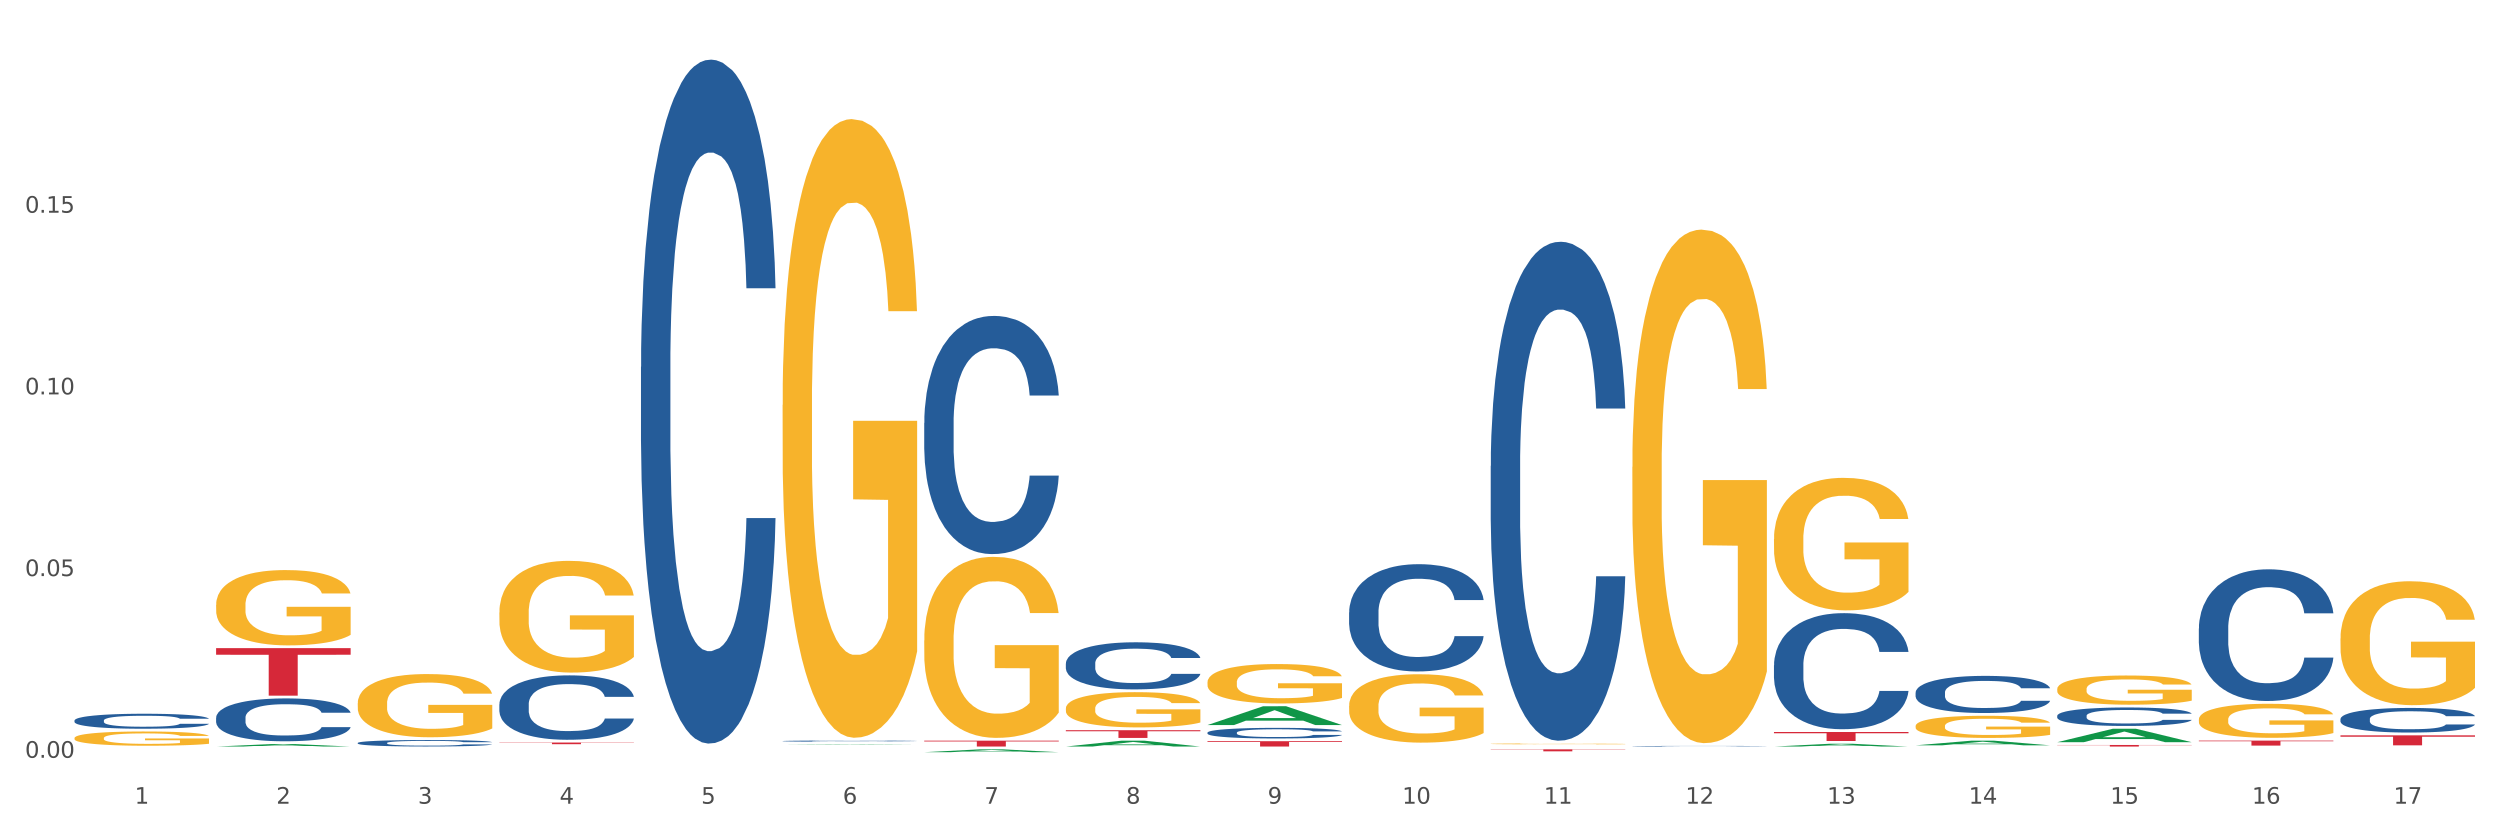 <?xml version="1.0" encoding="utf-8" standalone="no"?>
<!DOCTYPE svg PUBLIC "-//W3C//DTD SVG 1.1//EN"
  "http://www.w3.org/Graphics/SVG/1.1/DTD/svg11.dtd">
<svg xmlns:xlink="http://www.w3.org/1999/xlink" width="1080pt" height="360pt" viewBox="0 0 1080 360" xmlns="http://www.w3.org/2000/svg" version="1.1">
 <rect x="0" y="0" width="1080" height="360" fill="#333333" stroke="none"/>
 <defs>
  <style type="text/css">*{stroke-linejoin: round; stroke-linecap: butt}</style>
 </defs>
 <g id="figure_1">
  <g id="patch_1">
   <path d="M 0 360 
L 1080 360 
L 1080 0 
L 0 0 
z
" style="fill: #ffffff; stroke: #ffffff; stroke-linejoin: miter"/>
  </g>
  <g id="axes_1">
   <g id="matplotlib.axis_1">
    <g id="xtick_1">
     <g id="text_1">
      <!-- 1 -->
      <g style="fill: #4d4d4d" transform="translate(58.182 347.204) scale(0.096 -0.096)">
       <defs>
        <path id="DejaVuSans-31" d="M 794 531 
L 1825 531 
L 1825 4091 
L 703 3866 
L 703 4441 
L 1819 4666 
L 2450 4666 
L 2450 531 
L 3481 531 
L 3481 0 
L 794 0 
L 794 531 
z
" transform="scale(0.016)"/>
       </defs>
       <use xlink:href="#DejaVuSans-31"/>
      </g>
     </g>
    </g>
    <g id="xtick_2">
     <g id="text_2">
      <!-- 2 -->
      <g style="fill: #4d4d4d" transform="translate(119.364 347.204) scale(0.096 -0.096)">
       <defs>
        <path id="DejaVuSans-32" d="M 1228 531 
L 3431 531 
L 3431 0 
L 469 0 
L 469 531 
Q 828 903 1448 1529 
Q 2069 2156 2228 2338 
Q 2531 2678 2651 2914 
Q 2772 3150 2772 3378 
Q 2772 3750 2511 3984 
Q 2250 4219 1831 4219 
Q 1534 4219 1204 4116 
Q 875 4013 500 3803 
L 500 4441 
Q 881 4594 1212 4672 
Q 1544 4750 1819 4750 
Q 2544 4750 2975 4387 
Q 3406 4025 3406 3419 
Q 3406 3131 3298 2873 
Q 3191 2616 2906 2266 
Q 2828 2175 2409 1742 
Q 1991 1309 1228 531 
z
" transform="scale(0.016)"/>
       </defs>
       <use xlink:href="#DejaVuSans-32"/>
      </g>
     </g>
    </g>
    <g id="xtick_3">
     <g id="text_3">
      <!-- 3 -->
      <g style="fill: #4d4d4d" transform="translate(180.545 347.204) scale(0.096 -0.096)">
       <defs>
        <path id="DejaVuSans-33" d="M 2597 2516 
Q 3050 2419 3304 2112 
Q 3559 1806 3559 1356 
Q 3559 666 3084 287 
Q 2609 -91 1734 -91 
Q 1441 -91 1130 -33 
Q 819 25 488 141 
L 488 750 
Q 750 597 1062 519 
Q 1375 441 1716 441 
Q 2309 441 2620 675 
Q 2931 909 2931 1356 
Q 2931 1769 2642 2001 
Q 2353 2234 1838 2234 
L 1294 2234 
L 1294 2753 
L 1863 2753 
Q 2328 2753 2575 2939 
Q 2822 3125 2822 3475 
Q 2822 3834 2567 4026 
Q 2313 4219 1838 4219 
Q 1578 4219 1281 4162 
Q 984 4106 628 3988 
L 628 4550 
Q 988 4650 1302 4700 
Q 1616 4750 1894 4750 
Q 2613 4750 3031 4423 
Q 3450 4097 3450 3541 
Q 3450 3153 3228 2886 
Q 3006 2619 2597 2516 
z
" transform="scale(0.016)"/>
       </defs>
       <use xlink:href="#DejaVuSans-33"/>
      </g>
     </g>
    </g>
    <g id="xtick_4">
     <g id="text_4">
      <!-- 4 -->
      <g style="fill: #4d4d4d" transform="translate(241.726 347.204) scale(0.096 -0.096)">
       <defs>
        <path id="DejaVuSans-34" d="M 2419 4116 
L 825 1625 
L 2419 1625 
L 2419 4116 
z
M 2253 4666 
L 3047 4666 
L 3047 1625 
L 3713 1625 
L 3713 1100 
L 3047 1100 
L 3047 0 
L 2419 0 
L 2419 1100 
L 313 1100 
L 313 1709 
L 2253 4666 
z
" transform="scale(0.016)"/>
       </defs>
       <use xlink:href="#DejaVuSans-34"/>
      </g>
     </g>
    </g>
    <g id="xtick_5">
     <g id="text_5">
      <!-- 5 -->
      <g style="fill: #4d4d4d" transform="translate(302.908 347.204) scale(0.096 -0.096)">
       <defs>
        <path id="DejaVuSans-35" d="M 691 4666 
L 3169 4666 
L 3169 4134 
L 1269 4134 
L 1269 2991 
Q 1406 3038 1543 3061 
Q 1681 3084 1819 3084 
Q 2600 3084 3056 2656 
Q 3513 2228 3513 1497 
Q 3513 744 3044 326 
Q 2575 -91 1722 -91 
Q 1428 -91 1123 -41 
Q 819 9 494 109 
L 494 744 
Q 775 591 1075 516 
Q 1375 441 1709 441 
Q 2250 441 2565 725 
Q 2881 1009 2881 1497 
Q 2881 1984 2565 2268 
Q 2250 2553 1709 2553 
Q 1456 2553 1204 2497 
Q 953 2441 691 2322 
L 691 4666 
z
" transform="scale(0.016)"/>
       </defs>
       <use xlink:href="#DejaVuSans-35"/>
      </g>
     </g>
    </g>
    <g id="xtick_6">
     <g id="text_6">
      <!-- 6 -->
      <g style="fill: #4d4d4d" transform="translate(364.089 347.204) scale(0.096 -0.096)">
       <defs>
        <path id="DejaVuSans-36" d="M 2113 2584 
Q 1688 2584 1439 2293 
Q 1191 2003 1191 1497 
Q 1191 994 1439 701 
Q 1688 409 2113 409 
Q 2538 409 2786 701 
Q 3034 994 3034 1497 
Q 3034 2003 2786 2293 
Q 2538 2584 2113 2584 
z
M 3366 4563 
L 3366 3988 
Q 3128 4100 2886 4159 
Q 2644 4219 2406 4219 
Q 1781 4219 1451 3797 
Q 1122 3375 1075 2522 
Q 1259 2794 1537 2939 
Q 1816 3084 2150 3084 
Q 2853 3084 3261 2657 
Q 3669 2231 3669 1497 
Q 3669 778 3244 343 
Q 2819 -91 2113 -91 
Q 1303 -91 875 529 
Q 447 1150 447 2328 
Q 447 3434 972 4092 
Q 1497 4750 2381 4750 
Q 2619 4750 2861 4703 
Q 3103 4656 3366 4563 
z
" transform="scale(0.016)"/>
       </defs>
       <use xlink:href="#DejaVuSans-36"/>
      </g>
     </g>
    </g>
    <g id="xtick_7">
     <g id="text_7">
      <!-- 7 -->
      <g style="fill: #4d4d4d" transform="translate(425.271 347.204) scale(0.096 -0.096)">
       <defs>
        <path id="DejaVuSans-37" d="M 525 4666 
L 3525 4666 
L 3525 4397 
L 1831 0 
L 1172 0 
L 2766 4134 
L 525 4134 
L 525 4666 
z
" transform="scale(0.016)"/>
       </defs>
       <use xlink:href="#DejaVuSans-37"/>
      </g>
     </g>
    </g>
    <g id="xtick_8">
     <g id="text_8">
      <!-- 8 -->
      <g style="fill: #4d4d4d" transform="translate(486.452 347.204) scale(0.096 -0.096)">
       <defs>
        <path id="DejaVuSans-38" d="M 2034 2216 
Q 1584 2216 1326 1975 
Q 1069 1734 1069 1313 
Q 1069 891 1326 650 
Q 1584 409 2034 409 
Q 2484 409 2743 651 
Q 3003 894 3003 1313 
Q 3003 1734 2745 1975 
Q 2488 2216 2034 2216 
z
M 1403 2484 
Q 997 2584 770 2862 
Q 544 3141 544 3541 
Q 544 4100 942 4425 
Q 1341 4750 2034 4750 
Q 2731 4750 3128 4425 
Q 3525 4100 3525 3541 
Q 3525 3141 3298 2862 
Q 3072 2584 2669 2484 
Q 3125 2378 3379 2068 
Q 3634 1759 3634 1313 
Q 3634 634 3220 271 
Q 2806 -91 2034 -91 
Q 1263 -91 848 271 
Q 434 634 434 1313 
Q 434 1759 690 2068 
Q 947 2378 1403 2484 
z
M 1172 3481 
Q 1172 3119 1398 2916 
Q 1625 2713 2034 2713 
Q 2441 2713 2670 2916 
Q 2900 3119 2900 3481 
Q 2900 3844 2670 4047 
Q 2441 4250 2034 4250 
Q 1625 4250 1398 4047 
Q 1172 3844 1172 3481 
z
" transform="scale(0.016)"/>
       </defs>
       <use xlink:href="#DejaVuSans-38"/>
      </g>
     </g>
    </g>
    <g id="xtick_9">
     <g id="text_9">
      <!-- 9 -->
      <g style="fill: #4d4d4d" transform="translate(547.634 347.204) scale(0.096 -0.096)">
       <defs>
        <path id="DejaVuSans-39" d="M 703 97 
L 703 672 
Q 941 559 1184 500 
Q 1428 441 1663 441 
Q 2288 441 2617 861 
Q 2947 1281 2994 2138 
Q 2813 1869 2534 1725 
Q 2256 1581 1919 1581 
Q 1219 1581 811 2004 
Q 403 2428 403 3163 
Q 403 3881 828 4315 
Q 1253 4750 1959 4750 
Q 2769 4750 3195 4129 
Q 3622 3509 3622 2328 
Q 3622 1225 3098 567 
Q 2575 -91 1691 -91 
Q 1453 -91 1209 -44 
Q 966 3 703 97 
z
M 1959 2075 
Q 2384 2075 2632 2365 
Q 2881 2656 2881 3163 
Q 2881 3666 2632 3958 
Q 2384 4250 1959 4250 
Q 1534 4250 1286 3958 
Q 1038 3666 1038 3163 
Q 1038 2656 1286 2365 
Q 1534 2075 1959 2075 
z
" transform="scale(0.016)"/>
       </defs>
       <use xlink:href="#DejaVuSans-39"/>
      </g>
     </g>
    </g>
    <g id="xtick_10">
     <g id="text_10">
      <!-- 10 -->
      <g style="fill: #4d4d4d" transform="translate(605.761 347.204) scale(0.096 -0.096)">
       <defs>
        <path id="DejaVuSans-30" d="M 2034 4250 
Q 1547 4250 1301 3770 
Q 1056 3291 1056 2328 
Q 1056 1369 1301 889 
Q 1547 409 2034 409 
Q 2525 409 2770 889 
Q 3016 1369 3016 2328 
Q 3016 3291 2770 3770 
Q 2525 4250 2034 4250 
z
M 2034 4750 
Q 2819 4750 3233 4129 
Q 3647 3509 3647 2328 
Q 3647 1150 3233 529 
Q 2819 -91 2034 -91 
Q 1250 -91 836 529 
Q 422 1150 422 2328 
Q 422 3509 836 4129 
Q 1250 4750 2034 4750 
z
" transform="scale(0.016)"/>
       </defs>
       <use xlink:href="#DejaVuSans-31"/>
       <use xlink:href="#DejaVuSans-30" transform="translate(63.623 0)"/>
      </g>
     </g>
    </g>
    <g id="xtick_11">
     <g id="text_11">
      <!-- 11 -->
      <g style="fill: #4d4d4d" transform="translate(666.942 347.204) scale(0.096 -0.096)">
       <use xlink:href="#DejaVuSans-31"/>
       <use xlink:href="#DejaVuSans-31" transform="translate(63.623 0)"/>
      </g>
     </g>
    </g>
    <g id="xtick_12">
     <g id="text_12">
      <!-- 12 -->
      <g style="fill: #4d4d4d" transform="translate(728.124 347.204) scale(0.096 -0.096)">
       <use xlink:href="#DejaVuSans-31"/>
       <use xlink:href="#DejaVuSans-32" transform="translate(63.623 0)"/>
      </g>
     </g>
    </g>
    <g id="xtick_13">
     <g id="text_13">
      <!-- 13 -->
      <g style="fill: #4d4d4d" transform="translate(789.305 347.204) scale(0.096 -0.096)">
       <use xlink:href="#DejaVuSans-31"/>
       <use xlink:href="#DejaVuSans-33" transform="translate(63.623 0)"/>
      </g>
     </g>
    </g>
    <g id="xtick_14">
     <g id="text_14">
      <!-- 14 -->
      <g style="fill: #4d4d4d" transform="translate(850.487 347.204) scale(0.096 -0.096)">
       <use xlink:href="#DejaVuSans-31"/>
       <use xlink:href="#DejaVuSans-34" transform="translate(63.623 0)"/>
      </g>
     </g>
    </g>
    <g id="xtick_15">
     <g id="text_15">
      <!-- 15 -->
      <g style="fill: #4d4d4d" transform="translate(911.668 347.204) scale(0.096 -0.096)">
       <use xlink:href="#DejaVuSans-31"/>
       <use xlink:href="#DejaVuSans-35" transform="translate(63.623 0)"/>
      </g>
     </g>
    </g>
    <g id="xtick_16">
     <g id="text_16">
      <!-- 16 -->
      <g style="fill: #4d4d4d" transform="translate(972.849 347.204) scale(0.096 -0.096)">
       <use xlink:href="#DejaVuSans-31"/>
       <use xlink:href="#DejaVuSans-36" transform="translate(63.623 0)"/>
      </g>
     </g>
    </g>
    <g id="xtick_17">
     <g id="text_17">
      <!-- 17 -->
      <g style="fill: #4d4d4d" transform="translate(1034.031 347.204) scale(0.096 -0.096)">
       <use xlink:href="#DejaVuSans-31"/>
       <use xlink:href="#DejaVuSans-37" transform="translate(63.623 0)"/>
      </g>
     </g>
    </g>
    <g id="xtick_18"/>
    <g id="xtick_19"/>
    <g id="xtick_20"/>
    <g id="xtick_21"/>
    <g id="xtick_22"/>
    <g id="xtick_23"/>
    <g id="xtick_24"/>
    <g id="xtick_25"/>
    <g id="xtick_26"/>
    <g id="xtick_27"/>
    <g id="xtick_28"/>
    <g id="xtick_29"/>
    <g id="xtick_30"/>
    <g id="xtick_31"/>
    <g id="xtick_32"/>
    <g id="xtick_33"/>
   </g>
   <g id="matplotlib.axis_2">
    <g id="ytick_1">
     <g id="text_18">
      <!-- 0.00 -->
      <g style="fill: #4d4d4d" transform="translate(10.8 327.356) scale(0.096 -0.096)">
       <defs>
        <path id="DejaVuSans-2e" d="M 684 794 
L 1344 794 
L 1344 0 
L 684 0 
L 684 794 
z
" transform="scale(0.016)"/>
       </defs>
       <use xlink:href="#DejaVuSans-30"/>
       <use xlink:href="#DejaVuSans-2e" transform="translate(63.623 0)"/>
       <use xlink:href="#DejaVuSans-30" transform="translate(95.41 0)"/>
       <use xlink:href="#DejaVuSans-30" transform="translate(159.033 0)"/>
      </g>
     </g>
    </g>
    <g id="ytick_2">
     <g id="text_19">
      <!-- 0.05 -->
      <g style="fill: #4d4d4d" transform="translate(10.8 248.869) scale(0.096 -0.096)">
       <use xlink:href="#DejaVuSans-30"/>
       <use xlink:href="#DejaVuSans-2e" transform="translate(63.623 0)"/>
       <use xlink:href="#DejaVuSans-30" transform="translate(95.41 0)"/>
       <use xlink:href="#DejaVuSans-35" transform="translate(159.033 0)"/>
      </g>
     </g>
    </g>
    <g id="ytick_3">
     <g id="text_20">
      <!-- 0.10 -->
      <g style="fill: #4d4d4d" transform="translate(10.8 170.382) scale(0.096 -0.096)">
       <use xlink:href="#DejaVuSans-30"/>
       <use xlink:href="#DejaVuSans-2e" transform="translate(63.623 0)"/>
       <use xlink:href="#DejaVuSans-31" transform="translate(95.41 0)"/>
       <use xlink:href="#DejaVuSans-30" transform="translate(159.033 0)"/>
      </g>
     </g>
    </g>
    <g id="ytick_4">
     <g id="text_21">
      <!-- 0.15 -->
      <g style="fill: #4d4d4d" transform="translate(10.8 91.895) scale(0.096 -0.096)">
       <use xlink:href="#DejaVuSans-30"/>
       <use xlink:href="#DejaVuSans-2e" transform="translate(63.623 0)"/>
       <use xlink:href="#DejaVuSans-31" transform="translate(95.41 0)"/>
       <use xlink:href="#DejaVuSans-35" transform="translate(159.033 0)"/>
      </g>
     </g>
    </g>
    <g id="ytick_5"/>
    <g id="ytick_6"/>
    <g id="ytick_7"/>
    <g id="ytick_8"/>
   </g>
   <g id="PolyCollection_1">
    <path d="M 93.356 322.515 
L 93.416 322.514 
L 117.384 321.427 
L 127.331 321.426 
L 151.479 322.517 
L 139.974 322.517 
L 134.761 322.263 
L 110.014 322.263 
L 109.834 322.267 
L 104.801 322.517 
L 93.356 322.517 
L 93.356 322.515 
L 113.13 322.111 
L 131.645 322.11 
L 122.478 321.658 
L 122.358 321.656 
L 122.238 321.659 
L 113.07 322.11 
L 113.13 322.111 
L 93.356 322.515 
z
" clip-path="url(#p32b03d5d66)" style="fill: #109648"/>
    <path d="M 338.082 321.787 
L 338.142 321.786 
L 362.11 321.612 
L 372.057 321.612 
L 396.204 321.787 
L 384.7 321.787 
L 379.487 321.746 
L 354.74 321.746 
L 354.56 321.747 
L 349.527 321.787 
L 338.082 321.787 
L 338.082 321.787 
L 357.856 321.722 
L 376.371 321.722 
L 367.203 321.649 
L 367.083 321.649 
L 366.963 321.649 
L 357.796 321.722 
L 357.856 321.722 
L 338.082 321.787 
z
" clip-path="url(#p32b03d5d66)" style="fill: #109648"/>
    <path d="M 399.263 324.947 
L 399.323 324.946 
L 423.291 323.71 
L 433.238 323.708 
L 457.386 324.95 
L 445.881 324.95 
L 440.668 324.66 
L 415.921 324.66 
L 415.741 324.665 
L 410.708 324.95 
L 399.263 324.95 
L 399.263 324.947 
L 419.037 324.488 
L 437.552 324.487 
L 428.385 323.973 
L 428.265 323.971 
L 428.145 323.974 
L 418.977 324.487 
L 419.037 324.488 
L 399.263 324.947 
z
" clip-path="url(#p32b03d5d66)" style="fill: #109648"/>
    <path d="M 521.626 320.21 
L 579.749 320.21 
L 579.749 320.531 
L 556.885 320.533 
L 556.885 322.517 
L 544.352 322.517 
L 544.352 320.533 
L 521.626 320.531 
L 521.626 320.212 
L 521.626 320.21 
z
" clip-path="url(#p32b03d5d66)" style="fill: #d62839"/>
    <path d="M 766.352 316.219 
L 824.474 316.219 
L 824.474 316.76 
L 801.611 316.763 
L 801.611 320.109 
L 789.078 320.109 
L 789.078 316.763 
L 766.352 316.76 
L 766.352 316.223 
L 766.352 316.219 
z
" clip-path="url(#p32b03d5d66)" style="fill: #d62839"/>
    <path d="M 643.989 323.708 
L 702.112 323.708 
L 702.112 323.83 
L 679.248 323.831 
L 679.248 324.586 
L 666.715 324.586 
L 666.715 323.831 
L 643.989 323.83 
L 643.989 323.709 
L 643.989 323.708 
z
" clip-path="url(#p32b03d5d66)" style="fill: #d62839"/>
    <path d="M 888.715 321.828 
L 946.837 321.828 
L 946.837 321.924 
L 923.974 321.924 
L 923.974 322.517 
L 911.44 322.517 
L 911.44 321.924 
L 888.715 321.924 
L 888.715 321.828 
L 888.715 321.828 
z
" clip-path="url(#p32b03d5d66)" style="fill: #d62839"/>
    <path d="M 766.352 232.889 
L 766.421 232.837 
L 766.421 230.954 
L 766.558 229.333 
L 767.244 225.411 
L 768.273 222.169 
L 769.028 220.444 
L 769.783 219.032 
L 770.675 217.62 
L 771.773 216.156 
L 773.763 214.012 
L 774.998 212.914 
L 776.508 211.763 
L 779.253 210.09 
L 781.243 209.149 
L 783.301 208.364 
L 786.664 207.423 
L 788.86 207.005 
L 791.193 206.691 
L 794.006 206.482 
L 796.134 206.43 
L 800.8 206.586 
L 804.78 207.057 
L 806.701 207.423 
L 809.172 208.051 
L 810.476 208.469 
L 812.603 209.306 
L 814.799 210.404 
L 816.308 211.345 
L 818.573 213.123 
L 820.288 214.901 
L 821.867 217.097 
L 822.69 218.614 
L 823.308 220.025 
L 823.857 221.646 
L 824.406 224.209 
L 812.054 224.209 
L 811.574 222.379 
L 810.819 220.653 
L 809.721 218.98 
L 808.76 217.934 
L 807.113 216.626 
L 805.603 215.79 
L 804.025 215.162 
L 802.104 214.639 
L 800.594 214.378 
L 798.467 214.169 
L 794.281 214.221 
L 791.467 214.639 
L 789.546 215.162 
L 788.311 215.633 
L 787.213 216.156 
L 785.978 216.888 
L 784.537 217.986 
L 783.507 218.98 
L 782.478 220.235 
L 781.655 221.49 
L 780.9 222.954 
L 780.282 224.522 
L 779.802 226.144 
L 779.39 228.131 
L 779.047 231.425 
L 779.047 238.589 
L 779.184 240.21 
L 779.527 242.354 
L 779.939 243.975 
L 780.625 245.91 
L 781.243 247.217 
L 782.409 249.1 
L 783.713 250.668 
L 784.743 251.662 
L 785.772 252.499 
L 787.556 253.649 
L 789.546 254.59 
L 791.262 255.165 
L 793.595 255.688 
L 795.173 255.898 
L 796.545 256.002 
L 799.908 256.002 
L 802.31 255.845 
L 804.986 255.479 
L 807.044 255.009 
L 808.76 254.433 
L 810.681 253.492 
L 811.917 252.603 
L 811.917 241.674 
L 796.82 241.622 
L 796.82 234.353 
L 824.474 234.353 
L 824.474 255.688 
L 823.308 256.786 
L 822.004 257.78 
L 820.632 258.669 
L 818.573 259.767 
L 816.103 260.813 
L 813.907 261.545 
L 811.574 262.173 
L 808.829 262.748 
L 805.26 263.271 
L 803.064 263.48 
L 800.32 263.637 
L 797.094 263.689 
L 794.281 263.584 
L 791.536 263.323 
L 788.654 262.852 
L 785.84 262.173 
L 783.713 261.493 
L 781.586 260.656 
L 779.321 259.558 
L 777.537 258.512 
L 776.165 257.571 
L 774.655 256.368 
L 773.008 254.799 
L 771.773 253.388 
L 770.675 251.923 
L 769.509 250.041 
L 768.685 248.42 
L 767.862 246.38 
L 767.381 244.864 
L 766.832 242.511 
L 766.421 239.216 
L 766.352 232.889 
z
" clip-path="url(#p32b03d5d66)" style="fill: #f7b32b"/>
    <path d="M 827.533 321.983 
L 827.593 321.981 
L 851.561 319.981 
L 861.508 319.979 
L 885.656 321.987 
L 874.151 321.987 
L 868.938 321.519 
L 844.191 321.519 
L 844.011 321.527 
L 838.978 321.987 
L 827.533 321.987 
L 827.533 321.983 
L 847.307 321.24 
L 865.822 321.238 
L 856.654 320.407 
L 856.535 320.403 
L 856.415 320.409 
L 847.247 321.238 
L 847.307 321.24 
L 827.533 321.983 
z
" clip-path="url(#p32b03d5d66)" style="fill: #109648"/>
    <path d="M 460.445 322.512 
L 460.505 322.509 
L 484.473 319.977 
L 494.42 319.974 
L 518.567 322.517 
L 507.063 322.517 
L 501.85 321.925 
L 477.103 321.925 
L 476.923 321.934 
L 471.89 322.517 
L 460.445 322.517 
L 460.445 322.512 
L 480.218 321.571 
L 498.734 321.569 
L 489.566 320.516 
L 489.446 320.512 
L 489.326 320.519 
L 480.159 321.569 
L 480.218 321.571 
L 460.445 322.512 
z
" clip-path="url(#p32b03d5d66)" style="fill: #109648"/>
    <path d="M 521.626 313.22 
L 521.686 313.212 
L 545.654 305.098 
L 555.601 305.09 
L 579.749 313.235 
L 568.244 313.235 
L 563.031 311.338 
L 538.284 311.338 
L 538.104 311.369 
L 533.071 313.235 
L 521.626 313.235 
L 521.626 313.22 
L 541.4 310.207 
L 559.915 310.199 
L 550.747 306.826 
L 550.628 306.811 
L 550.508 306.834 
L 541.34 310.199 
L 541.4 310.207 
L 521.626 313.22 
z
" clip-path="url(#p32b03d5d66)" style="fill: #109648"/>
    <path d="M 766.352 322.514 
L 766.412 322.513 
L 790.38 321.302 
L 800.327 321.301 
L 824.474 322.517 
L 812.97 322.517 
L 807.757 322.234 
L 783.01 322.234 
L 782.83 322.238 
L 777.797 322.517 
L 766.352 322.517 
L 766.352 322.514 
L 786.126 322.065 
L 804.641 322.063 
L 795.473 321.56 
L 795.353 321.558 
L 795.233 321.561 
L 786.066 322.063 
L 786.126 322.065 
L 766.352 322.514 
z
" clip-path="url(#p32b03d5d66)" style="fill: #109648"/>
    <path d="M 888.715 320.625 
L 888.775 320.62 
L 912.743 314.813 
L 922.689 314.808 
L 946.837 320.636 
L 935.333 320.636 
L 930.12 319.279 
L 905.373 319.279 
L 905.193 319.301 
L 900.16 320.636 
L 888.715 320.636 
L 888.715 320.625 
L 908.488 318.469 
L 927.004 318.463 
L 917.836 316.05 
L 917.716 316.039 
L 917.596 316.055 
L 908.428 318.463 
L 908.488 318.469 
L 888.715 320.625 
z
" clip-path="url(#p32b03d5d66)" style="fill: #109648"/>
    <path d="M 643.989 321.356 
L 644.058 321.355 
L 644.058 321.343 
L 644.195 321.333 
L 644.881 321.309 
L 645.911 321.288 
L 646.665 321.277 
L 647.42 321.268 
L 648.312 321.259 
L 649.41 321.25 
L 651.4 321.237 
L 652.635 321.23 
L 654.145 321.222 
L 656.89 321.212 
L 658.88 321.206 
L 660.939 321.201 
L 664.301 321.195 
L 666.497 321.192 
L 668.83 321.191 
L 671.644 321.189 
L 673.771 321.189 
L 678.437 321.19 
L 682.417 321.193 
L 684.339 321.195 
L 686.809 321.199 
L 688.113 321.202 
L 690.24 321.207 
L 692.436 321.214 
L 693.946 321.22 
L 696.21 321.231 
L 697.926 321.242 
L 699.504 321.256 
L 700.327 321.266 
L 700.945 321.275 
L 701.494 321.285 
L 702.043 321.301 
L 689.691 321.301 
L 689.211 321.289 
L 688.456 321.279 
L 687.358 321.268 
L 686.397 321.261 
L 684.75 321.253 
L 683.241 321.248 
L 681.662 321.244 
L 679.741 321.241 
L 678.231 321.239 
L 676.104 321.238 
L 671.918 321.238 
L 669.105 321.241 
L 667.183 321.244 
L 665.948 321.247 
L 664.85 321.25 
L 663.615 321.255 
L 662.174 321.262 
L 661.145 321.268 
L 660.115 321.276 
L 659.292 321.284 
L 658.537 321.293 
L 657.919 321.303 
L 657.439 321.313 
L 657.027 321.326 
L 656.684 321.346 
L 656.684 321.392 
L 656.821 321.402 
L 657.164 321.415 
L 657.576 321.426 
L 658.262 321.438 
L 658.88 321.446 
L 660.047 321.458 
L 661.35 321.468 
L 662.38 321.474 
L 663.409 321.479 
L 665.193 321.487 
L 667.183 321.493 
L 668.899 321.496 
L 671.232 321.499 
L 672.81 321.501 
L 674.183 321.501 
L 677.545 321.501 
L 679.947 321.5 
L 682.623 321.498 
L 684.682 321.495 
L 686.397 321.492 
L 688.319 321.486 
L 689.554 321.48 
L 689.554 321.411 
L 674.457 321.411 
L 674.457 321.365 
L 702.112 321.365 
L 702.112 321.499 
L 700.945 321.506 
L 699.641 321.513 
L 698.269 321.518 
L 696.21 321.525 
L 693.74 321.532 
L 691.544 321.536 
L 689.211 321.54 
L 686.466 321.544 
L 682.898 321.547 
L 680.702 321.549 
L 677.957 321.55 
L 674.732 321.55 
L 671.918 321.549 
L 669.173 321.548 
L 666.291 321.545 
L 663.478 321.54 
L 661.35 321.536 
L 659.223 321.531 
L 656.959 321.524 
L 655.174 321.517 
L 653.802 321.511 
L 652.292 321.504 
L 650.645 321.494 
L 649.41 321.485 
L 648.312 321.476 
L 647.146 321.464 
L 646.322 321.454 
L 645.499 321.441 
L 645.018 321.431 
L 644.47 321.416 
L 644.058 321.396 
L 643.989 321.356 
z
" clip-path="url(#p32b03d5d66)" style="fill: #f7b32b"/>
    <path d="M 705.171 201.709 
L 705.239 201.506 
L 705.239 194.212 
L 705.376 187.931 
L 706.063 172.736 
L 707.092 160.174 
L 707.847 153.488 
L 708.602 148.017 
L 709.494 142.547 
L 710.592 136.874 
L 712.582 128.567 
L 713.817 124.312 
L 715.327 119.855 
L 718.071 113.371 
L 720.061 109.724 
L 722.12 106.685 
L 725.483 103.038 
L 727.678 101.417 
L 730.012 100.202 
L 732.825 99.391 
L 734.952 99.188 
L 739.619 99.796 
L 743.599 101.62 
L 745.52 103.038 
L 747.99 105.469 
L 749.294 107.09 
L 751.421 110.332 
L 753.617 114.587 
L 755.127 118.234 
L 757.391 125.122 
L 759.107 132.011 
L 760.685 140.521 
L 761.509 146.396 
L 762.126 151.867 
L 762.675 158.148 
L 763.224 168.076 
L 750.872 168.076 
L 750.392 160.984 
L 749.637 154.298 
L 748.539 147.815 
L 747.579 143.763 
L 745.932 138.697 
L 744.422 135.456 
L 742.844 133.024 
L 740.922 130.998 
L 739.413 129.985 
L 737.285 129.175 
L 733.099 129.377 
L 730.286 130.998 
L 728.365 133.024 
L 727.129 134.848 
L 726.031 136.874 
L 724.796 139.71 
L 723.355 143.965 
L 722.326 147.815 
L 721.297 152.677 
L 720.473 157.54 
L 719.718 163.213 
L 719.101 169.291 
L 718.62 175.572 
L 718.209 183.271 
L 717.866 196.036 
L 717.866 223.793 
L 718.003 230.074 
L 718.346 238.381 
L 718.758 244.662 
L 719.444 252.158 
L 720.061 257.224 
L 721.228 264.518 
L 722.532 270.596 
L 723.561 274.445 
L 724.59 277.687 
L 726.375 282.145 
L 728.365 285.792 
L 730.08 288.02 
L 732.413 290.046 
L 733.992 290.857 
L 735.364 291.262 
L 738.726 291.262 
L 741.128 290.654 
L 743.804 289.236 
L 745.863 287.412 
L 747.579 285.184 
L 749.5 281.537 
L 750.735 278.092 
L 750.735 235.747 
L 735.638 235.545 
L 735.638 207.382 
L 763.293 207.382 
L 763.293 290.046 
L 762.126 294.301 
L 760.823 298.151 
L 759.45 301.595 
L 757.391 305.85 
L 754.921 309.902 
L 752.725 312.739 
L 750.392 315.17 
L 747.647 317.399 
L 744.079 319.425 
L 741.883 320.235 
L 739.138 320.843 
L 735.913 321.046 
L 733.099 320.64 
L 730.355 319.627 
L 727.473 317.804 
L 724.659 315.17 
L 722.532 312.536 
L 720.405 309.294 
L 718.14 305.039 
L 716.356 300.987 
L 714.983 297.34 
L 713.474 292.68 
L 711.827 286.602 
L 710.592 281.132 
L 709.494 275.459 
L 708.327 268.165 
L 707.504 261.884 
L 706.68 253.982 
L 706.2 248.106 
L 705.651 238.989 
L 705.239 226.224 
L 705.171 201.709 
z
" clip-path="url(#p32b03d5d66)" style="fill: #f7b32b"/>
    <path d="M 582.808 304.926 
L 582.876 304.899 
L 582.876 303.928 
L 583.014 303.091 
L 583.7 301.067 
L 584.729 299.393 
L 585.484 298.503 
L 586.239 297.774 
L 587.131 297.045 
L 588.229 296.29 
L 590.219 295.183 
L 591.454 294.616 
L 592.964 294.022 
L 595.709 293.159 
L 597.699 292.673 
L 599.757 292.268 
L 603.12 291.782 
L 605.316 291.566 
L 607.649 291.404 
L 610.462 291.296 
L 612.589 291.269 
L 617.256 291.35 
L 621.236 291.593 
L 623.157 291.782 
L 625.628 292.106 
L 626.931 292.322 
L 629.059 292.754 
L 631.254 293.321 
L 632.764 293.807 
L 635.029 294.724 
L 636.744 295.642 
L 638.322 296.775 
L 639.146 297.558 
L 639.764 298.287 
L 640.312 299.123 
L 640.861 300.446 
L 628.51 300.446 
L 628.029 299.501 
L 627.274 298.611 
L 626.176 297.747 
L 625.216 297.207 
L 623.569 296.532 
L 622.059 296.101 
L 620.481 295.777 
L 618.56 295.507 
L 617.05 295.372 
L 614.923 295.264 
L 610.737 295.291 
L 607.923 295.507 
L 606.002 295.777 
L 604.767 296.02 
L 603.669 296.29 
L 602.433 296.667 
L 600.992 297.234 
L 599.963 297.747 
L 598.934 298.395 
L 598.11 299.043 
L 597.355 299.798 
L 596.738 300.608 
L 596.258 301.445 
L 595.846 302.47 
L 595.503 304.171 
L 595.503 307.868 
L 595.64 308.705 
L 595.983 309.811 
L 596.395 310.648 
L 597.081 311.647 
L 597.699 312.321 
L 598.865 313.293 
L 600.169 314.103 
L 601.198 314.616 
L 602.228 315.047 
L 604.012 315.641 
L 606.002 316.127 
L 607.717 316.424 
L 610.05 316.694 
L 611.629 316.802 
L 613.001 316.856 
L 616.364 316.856 
L 618.765 316.775 
L 621.442 316.586 
L 623.5 316.343 
L 625.216 316.046 
L 627.137 315.56 
L 628.372 315.101 
L 628.372 309.46 
L 613.276 309.434 
L 613.276 305.682 
L 640.93 305.682 
L 640.93 316.694 
L 639.764 317.26 
L 638.46 317.773 
L 637.087 318.232 
L 635.029 318.799 
L 632.558 319.339 
L 630.362 319.717 
L 628.029 320.04 
L 625.284 320.337 
L 621.716 320.607 
L 619.52 320.715 
L 616.775 320.796 
L 613.55 320.823 
L 610.737 320.769 
L 607.992 320.634 
L 605.11 320.391 
L 602.296 320.04 
L 600.169 319.69 
L 598.042 319.258 
L 595.777 318.691 
L 593.993 318.151 
L 592.621 317.665 
L 591.111 317.045 
L 589.464 316.235 
L 588.229 315.506 
L 587.131 314.75 
L 585.964 313.779 
L 585.141 312.942 
L 584.317 311.89 
L 583.837 311.107 
L 583.288 309.892 
L 582.876 308.192 
L 582.808 304.926 
z
" clip-path="url(#p32b03d5d66)" style="fill: #f7b32b"/>
    <path d="M 154.538 320.949 
L 154.607 320.947 
L 154.607 320.875 
L 154.813 320.778 
L 155.568 320.599 
L 156.53 320.464 
L 158.179 320.306 
L 159.072 320.239 
L 160.24 320.165 
L 162.645 320.045 
L 165.393 319.943 
L 167.317 319.887 
L 168.759 319.851 
L 171.988 319.787 
L 173.843 319.759 
L 175.767 319.736 
L 177.416 319.721 
L 180.164 319.703 
L 182.362 319.695 
L 184.904 319.693 
L 187.034 319.695 
L 189.851 319.705 
L 193.973 319.736 
L 195.553 319.754 
L 197.683 319.785 
L 199.882 319.825 
L 201.668 319.866 
L 203.729 319.925 
L 205.859 320.002 
L 207.92 320.099 
L 209.362 320.188 
L 210.53 320.283 
L 211.561 320.398 
L 212.317 320.523 
L 212.66 320.628 
L 200.088 320.628 
L 199.744 320.533 
L 199.057 320.431 
L 198.37 320.362 
L 197.614 320.306 
L 196.446 320.242 
L 195.416 320.201 
L 193.698 320.152 
L 192.118 320.122 
L 190.813 320.104 
L 189.233 320.089 
L 185.866 320.073 
L 183.462 320.073 
L 181.95 320.078 
L 180.095 320.091 
L 178.515 320.109 
L 176.66 320.14 
L 175.217 320.173 
L 173.775 320.216 
L 172.95 320.247 
L 171.713 320.303 
L 170.889 320.349 
L 169.79 320.428 
L 169.171 320.484 
L 168.072 320.63 
L 167.591 320.737 
L 167.385 320.811 
L 167.248 320.893 
L 167.248 321.292 
L 167.66 321.471 
L 168.004 321.547 
L 168.553 321.634 
L 169.584 321.746 
L 171.095 321.856 
L 172.675 321.935 
L 173.981 321.984 
L 175.217 322.02 
L 176.454 322.048 
L 177.965 322.073 
L 179.202 322.089 
L 181.057 322.104 
L 183.255 322.112 
L 184.973 322.112 
L 188.477 322.099 
L 190.057 322.086 
L 191.568 322.068 
L 193.217 322.04 
L 194.523 322.01 
L 195.278 321.987 
L 196.515 321.938 
L 197.477 321.887 
L 198.301 321.828 
L 198.851 321.777 
L 199.469 321.7 
L 199.95 321.614 
L 200.088 321.568 
L 212.66 321.568 
L 212.385 321.66 
L 211.904 321.749 
L 210.943 321.869 
L 210.187 321.938 
L 209.019 322.022 
L 207.782 322.094 
L 206.065 322.173 
L 204.485 322.232 
L 202.836 322.283 
L 201.049 322.329 
L 197.82 322.393 
L 196.652 322.411 
L 194.179 322.441 
L 192.256 322.459 
L 189.439 322.477 
L 186.553 322.487 
L 183.53 322.49 
L 180.851 322.485 
L 177.897 322.469 
L 176.042 322.454 
L 173.981 322.431 
L 171.576 322.395 
L 169.309 322.352 
L 167.179 322.301 
L 165.187 322.242 
L 163.332 322.176 
L 160.927 322.066 
L 159.141 321.958 
L 157.836 321.859 
L 156.942 321.775 
L 156.049 321.667 
L 155.568 321.593 
L 154.813 321.414 
L 154.538 321.248 
L 154.538 320.949 
z
" clip-path="url(#p32b03d5d66)" style="fill: #255c99"/>
    <path d="M 949.896 310.828 
L 949.965 310.815 
L 949.965 310.331 
L 950.102 309.915 
L 950.788 308.908 
L 951.818 308.076 
L 952.572 307.633 
L 953.327 307.271 
L 954.219 306.908 
L 955.317 306.532 
L 957.307 305.982 
L 958.543 305.7 
L 960.052 305.405 
L 962.797 304.975 
L 964.787 304.733 
L 966.846 304.532 
L 970.208 304.29 
L 972.404 304.183 
L 974.737 304.102 
L 977.551 304.049 
L 979.678 304.035 
L 984.344 304.076 
L 988.324 304.196 
L 990.246 304.29 
L 992.716 304.451 
L 994.02 304.559 
L 996.147 304.774 
L 998.343 305.055 
L 999.853 305.297 
L 1002.117 305.754 
L 1003.833 306.21 
L 1005.411 306.774 
L 1006.234 307.163 
L 1006.852 307.526 
L 1007.401 307.942 
L 1007.95 308.6 
L 995.598 308.6 
L 995.118 308.13 
L 994.363 307.687 
L 993.265 307.257 
L 992.304 306.989 
L 990.657 306.653 
L 989.148 306.438 
L 987.569 306.277 
L 985.648 306.143 
L 984.138 306.076 
L 982.011 306.022 
L 977.825 306.035 
L 975.012 306.143 
L 973.09 306.277 
L 971.855 306.398 
L 970.757 306.532 
L 969.522 306.72 
L 968.081 307.002 
L 967.052 307.257 
L 966.022 307.579 
L 965.199 307.901 
L 964.444 308.277 
L 963.826 308.68 
L 963.346 309.096 
L 962.934 309.606 
L 962.591 310.452 
L 962.591 312.291 
L 962.728 312.707 
L 963.072 313.258 
L 963.483 313.674 
L 964.169 314.171 
L 964.787 314.506 
L 965.954 314.99 
L 967.257 315.392 
L 968.287 315.647 
L 969.316 315.862 
L 971.1 316.158 
L 973.09 316.399 
L 974.806 316.547 
L 977.139 316.681 
L 978.717 316.735 
L 980.09 316.762 
L 983.452 316.762 
L 985.854 316.721 
L 988.53 316.627 
L 990.589 316.507 
L 992.304 316.359 
L 994.226 316.117 
L 995.461 315.889 
L 995.461 313.083 
L 980.364 313.07 
L 980.364 311.204 
L 1008.019 311.204 
L 1008.019 316.681 
L 1006.852 316.963 
L 1005.548 317.218 
L 1004.176 317.446 
L 1002.117 317.728 
L 999.647 317.997 
L 997.451 318.185 
L 995.118 318.346 
L 992.373 318.493 
L 988.805 318.628 
L 986.609 318.681 
L 983.864 318.722 
L 980.639 318.735 
L 977.825 318.708 
L 975.08 318.641 
L 972.198 318.52 
L 969.385 318.346 
L 967.257 318.171 
L 965.13 317.956 
L 962.866 317.674 
L 961.082 317.406 
L 959.709 317.164 
L 958.199 316.856 
L 956.553 316.453 
L 955.317 316.09 
L 954.219 315.714 
L 953.053 315.231 
L 952.229 314.815 
L 951.406 314.292 
L 950.926 313.902 
L 950.377 313.298 
L 949.965 312.452 
L 949.896 310.828 
z
" clip-path="url(#p32b03d5d66)" style="fill: #f7b32b"/>
    <path d="M 32.175 318.852 
L 32.244 318.846 
L 32.244 318.644 
L 32.381 318.469 
L 33.067 318.048 
L 34.096 317.699 
L 34.851 317.514 
L 35.606 317.362 
L 36.498 317.21 
L 37.596 317.053 
L 39.586 316.822 
L 40.821 316.704 
L 42.331 316.58 
L 45.076 316.4 
L 47.066 316.299 
L 49.124 316.215 
L 52.487 316.114 
L 54.683 316.069 
L 57.016 316.035 
L 59.829 316.012 
L 61.957 316.007 
L 66.623 316.024 
L 70.603 316.074 
L 72.524 316.114 
L 74.995 316.181 
L 76.299 316.226 
L 78.426 316.316 
L 80.622 316.434 
L 82.131 316.535 
L 84.396 316.727 
L 86.111 316.918 
L 87.69 317.154 
L 88.513 317.317 
L 89.131 317.469 
L 89.68 317.643 
L 90.229 317.918 
L 77.877 317.918 
L 77.397 317.722 
L 76.642 317.536 
L 75.544 317.356 
L 74.583 317.244 
L 72.936 317.103 
L 71.426 317.013 
L 69.848 316.946 
L 67.927 316.89 
L 66.417 316.861 
L 64.29 316.839 
L 60.104 316.845 
L 57.29 316.89 
L 55.369 316.946 
L 54.134 316.996 
L 53.036 317.053 
L 51.801 317.131 
L 50.36 317.249 
L 49.33 317.356 
L 48.301 317.491 
L 47.478 317.626 
L 46.723 317.784 
L 46.105 317.952 
L 45.625 318.127 
L 45.213 318.34 
L 44.87 318.694 
L 44.87 319.465 
L 45.007 319.639 
L 45.35 319.869 
L 45.762 320.044 
L 46.448 320.252 
L 47.066 320.392 
L 48.232 320.595 
L 49.536 320.763 
L 50.566 320.87 
L 51.595 320.96 
L 53.379 321.084 
L 55.369 321.185 
L 57.085 321.247 
L 59.418 321.303 
L 60.996 321.326 
L 62.368 321.337 
L 65.731 321.337 
L 68.133 321.32 
L 70.809 321.281 
L 72.868 321.23 
L 74.583 321.168 
L 76.504 321.067 
L 77.74 320.971 
L 77.74 319.796 
L 62.643 319.791 
L 62.643 319.009 
L 90.297 319.009 
L 90.297 321.303 
L 89.131 321.421 
L 87.827 321.528 
L 86.455 321.624 
L 84.396 321.742 
L 81.926 321.854 
L 79.73 321.933 
L 77.397 322 
L 74.652 322.062 
L 71.083 322.118 
L 68.887 322.141 
L 66.143 322.158 
L 62.917 322.163 
L 60.104 322.152 
L 57.359 322.124 
L 54.477 322.073 
L 51.663 322 
L 49.536 321.927 
L 47.409 321.837 
L 45.144 321.719 
L 43.36 321.607 
L 41.988 321.506 
L 40.478 321.376 
L 38.831 321.208 
L 37.596 321.056 
L 36.498 320.898 
L 35.332 320.696 
L 34.508 320.522 
L 33.685 320.302 
L 33.204 320.139 
L 32.655 319.886 
L 32.244 319.532 
L 32.175 318.852 
z
" clip-path="url(#p32b03d5d66)" style="fill: #f7b32b"/>
    <path d="M 93.356 261.307 
L 93.425 261.277 
L 93.425 260.207 
L 93.562 259.286 
L 94.248 257.057 
L 95.278 255.214 
L 96.033 254.233 
L 96.787 253.431 
L 97.68 252.629 
L 98.778 251.796 
L 100.768 250.578 
L 102.003 249.954 
L 103.512 249.3 
L 106.257 248.349 
L 108.247 247.814 
L 110.306 247.368 
L 113.668 246.833 
L 115.864 246.596 
L 118.197 246.417 
L 121.011 246.298 
L 123.138 246.269 
L 127.804 246.358 
L 131.784 246.625 
L 133.706 246.833 
L 136.176 247.19 
L 137.48 247.428 
L 139.607 247.903 
L 141.803 248.527 
L 143.313 249.062 
L 145.577 250.073 
L 147.293 251.083 
L 148.871 252.331 
L 149.695 253.193 
L 150.312 253.996 
L 150.861 254.917 
L 151.41 256.373 
L 139.058 256.373 
L 138.578 255.333 
L 137.823 254.352 
L 136.725 253.401 
L 135.764 252.807 
L 134.118 252.064 
L 132.608 251.588 
L 131.03 251.232 
L 129.108 250.935 
L 127.599 250.786 
L 125.471 250.667 
L 121.285 250.697 
L 118.472 250.935 
L 116.55 251.232 
L 115.315 251.499 
L 114.217 251.796 
L 112.982 252.212 
L 111.541 252.837 
L 110.512 253.401 
L 109.482 254.115 
L 108.659 254.828 
L 107.904 255.66 
L 107.287 256.552 
L 106.806 257.473 
L 106.394 258.602 
L 106.051 260.474 
L 106.051 264.546 
L 106.189 265.467 
L 106.532 266.686 
L 106.943 267.607 
L 107.63 268.707 
L 108.247 269.45 
L 109.414 270.52 
L 110.718 271.411 
L 111.747 271.976 
L 112.776 272.451 
L 114.56 273.105 
L 116.55 273.64 
L 118.266 273.967 
L 120.599 274.264 
L 122.177 274.383 
L 123.55 274.443 
L 126.912 274.443 
L 129.314 274.353 
L 131.99 274.145 
L 134.049 273.878 
L 135.764 273.551 
L 137.686 273.016 
L 138.921 272.511 
L 138.921 266.299 
L 123.824 266.27 
L 123.824 262.139 
L 151.479 262.139 
L 151.479 274.264 
L 150.312 274.888 
L 149.008 275.453 
L 147.636 275.958 
L 145.577 276.582 
L 143.107 277.177 
L 140.911 277.593 
L 138.578 277.949 
L 135.833 278.276 
L 132.265 278.574 
L 130.069 278.692 
L 127.324 278.782 
L 124.099 278.811 
L 121.285 278.752 
L 118.54 278.603 
L 115.658 278.336 
L 112.845 277.949 
L 110.718 277.563 
L 108.59 277.088 
L 106.326 276.463 
L 104.542 275.869 
L 103.169 275.334 
L 101.66 274.651 
L 100.013 273.759 
L 98.778 272.957 
L 97.68 272.124 
L 96.513 271.055 
L 95.69 270.133 
L 94.866 268.974 
L 94.386 268.112 
L 93.837 266.775 
L 93.425 264.903 
L 93.356 261.307 
z
" clip-path="url(#p32b03d5d66)" style="fill: #f7b32b"/>
    <path d="M 32.175 311.246 
L 32.244 311.24 
L 32.244 311.074 
L 32.45 310.849 
L 33.206 310.435 
L 34.167 310.121 
L 35.816 309.754 
L 36.709 309.6 
L 37.877 309.429 
L 40.282 309.151 
L 43.03 308.914 
L 44.954 308.784 
L 46.396 308.701 
L 49.625 308.553 
L 51.48 308.488 
L 53.404 308.434 
L 55.053 308.399 
L 57.801 308.357 
L 60 308.34 
L 62.542 308.334 
L 64.671 308.34 
L 67.488 308.363 
L 71.61 308.434 
L 73.19 308.476 
L 75.32 308.547 
L 77.519 308.642 
L 79.305 308.736 
L 81.366 308.872 
L 83.496 309.05 
L 85.557 309.275 
L 87 309.482 
L 88.168 309.701 
L 89.198 309.967 
L 89.954 310.257 
L 90.297 310.5 
L 77.725 310.5 
L 77.381 310.281 
L 76.694 310.044 
L 76.007 309.885 
L 75.251 309.754 
L 74.084 309.606 
L 73.053 309.512 
L 71.335 309.399 
L 69.755 309.328 
L 68.45 309.287 
L 66.87 309.251 
L 63.503 309.216 
L 61.099 309.216 
L 59.587 309.228 
L 57.732 309.257 
L 56.152 309.299 
L 54.297 309.37 
L 52.854 309.447 
L 51.412 309.547 
L 50.587 309.618 
L 49.351 309.748 
L 48.526 309.855 
L 47.427 310.038 
L 46.809 310.169 
L 45.709 310.506 
L 45.228 310.755 
L 45.022 310.926 
L 44.885 311.116 
L 44.885 312.039 
L 45.297 312.453 
L 45.641 312.631 
L 46.19 312.832 
L 47.221 313.093 
L 48.732 313.347 
L 50.312 313.531 
L 51.618 313.643 
L 52.854 313.726 
L 54.091 313.791 
L 55.603 313.85 
L 56.839 313.886 
L 58.694 313.921 
L 60.893 313.939 
L 62.61 313.939 
L 66.114 313.909 
L 67.694 313.88 
L 69.206 313.838 
L 70.855 313.773 
L 72.16 313.702 
L 72.916 313.649 
L 74.152 313.537 
L 75.114 313.418 
L 75.939 313.282 
L 76.488 313.164 
L 77.106 312.986 
L 77.587 312.785 
L 77.725 312.678 
L 90.297 312.678 
L 90.023 312.891 
L 89.542 313.099 
L 88.58 313.377 
L 87.824 313.537 
L 86.656 313.732 
L 85.419 313.898 
L 83.702 314.081 
L 82.122 314.217 
L 80.473 314.336 
L 78.687 314.442 
L 75.458 314.59 
L 74.29 314.632 
L 71.816 314.703 
L 69.893 314.744 
L 67.076 314.785 
L 64.19 314.809 
L 61.167 314.815 
L 58.488 314.803 
L 55.534 314.768 
L 53.679 314.732 
L 51.618 314.679 
L 49.213 314.596 
L 46.946 314.495 
L 44.816 314.377 
L 42.824 314.241 
L 40.969 314.087 
L 38.564 313.832 
L 36.778 313.584 
L 35.473 313.353 
L 34.58 313.158 
L 33.686 312.909 
L 33.206 312.737 
L 32.45 312.323 
L 32.175 311.938 
L 32.175 311.246 
z
" clip-path="url(#p32b03d5d66)" style="fill: #255c99"/>
    <path d="M 93.356 310.034 
L 93.425 310.018 
L 93.425 309.544 
L 93.631 308.901 
L 94.387 307.717 
L 95.349 306.821 
L 96.998 305.772 
L 97.891 305.332 
L 99.059 304.842 
L 101.463 304.047 
L 104.211 303.37 
L 106.135 302.998 
L 107.578 302.761 
L 110.807 302.338 
L 112.662 302.152 
L 114.585 302 
L 116.234 301.898 
L 118.982 301.78 
L 121.181 301.729 
L 123.723 301.712 
L 125.853 301.729 
L 128.67 301.797 
L 132.792 302 
L 134.372 302.118 
L 136.502 302.321 
L 138.7 302.592 
L 140.486 302.863 
L 142.547 303.252 
L 144.677 303.759 
L 146.738 304.402 
L 148.181 304.994 
L 149.349 305.62 
L 150.38 306.381 
L 151.135 307.21 
L 151.479 307.903 
L 138.906 307.903 
L 138.563 307.277 
L 137.876 306.601 
L 137.189 306.144 
L 136.433 305.772 
L 135.265 305.349 
L 134.234 305.078 
L 132.517 304.757 
L 130.937 304.554 
L 129.631 304.436 
L 128.051 304.334 
L 124.685 304.233 
L 122.28 304.233 
L 120.769 304.267 
L 118.914 304.351 
L 117.334 304.469 
L 115.479 304.672 
L 114.036 304.892 
L 112.593 305.18 
L 111.769 305.383 
L 110.532 305.755 
L 109.708 306.059 
L 108.608 306.584 
L 107.99 306.956 
L 106.891 307.92 
L 106.41 308.631 
L 106.204 309.121 
L 106.066 309.662 
L 106.066 312.301 
L 106.479 313.485 
L 106.822 313.993 
L 107.372 314.568 
L 108.402 315.312 
L 109.914 316.039 
L 111.494 316.564 
L 112.799 316.885 
L 114.036 317.122 
L 115.273 317.308 
L 116.784 317.477 
L 118.021 317.578 
L 119.876 317.68 
L 122.074 317.731 
L 123.792 317.731 
L 127.295 317.646 
L 128.876 317.562 
L 130.387 317.443 
L 132.036 317.257 
L 133.341 317.054 
L 134.097 316.902 
L 135.334 316.58 
L 136.296 316.242 
L 137.12 315.853 
L 137.67 315.515 
L 138.288 315.007 
L 138.769 314.432 
L 138.906 314.128 
L 151.479 314.128 
L 151.204 314.737 
L 150.723 315.329 
L 149.761 316.124 
L 149.005 316.58 
L 147.838 317.139 
L 146.601 317.612 
L 144.883 318.137 
L 143.303 318.526 
L 141.654 318.864 
L 139.868 319.168 
L 136.639 319.591 
L 135.471 319.71 
L 132.998 319.913 
L 131.074 320.031 
L 128.257 320.15 
L 125.372 320.217 
L 122.349 320.234 
L 119.669 320.2 
L 116.715 320.099 
L 114.86 319.997 
L 112.799 319.845 
L 110.395 319.608 
L 108.127 319.321 
L 105.998 318.982 
L 104.005 318.593 
L 102.15 318.154 
L 99.746 317.426 
L 97.959 316.716 
L 96.654 316.056 
L 95.761 315.498 
L 94.868 314.788 
L 94.387 314.297 
L 93.631 313.113 
L 93.356 312.013 
L 93.356 310.034 
z
" clip-path="url(#p32b03d5d66)" style="fill: #255c99"/>
    <path d="M 215.719 264.594 
L 215.788 264.55 
L 215.788 262.962 
L 215.925 261.595 
L 216.611 258.288 
L 217.641 255.555 
L 218.395 254.1 
L 219.15 252.909 
L 220.042 251.719 
L 221.14 250.484 
L 223.13 248.676 
L 224.366 247.75 
L 225.875 246.78 
L 228.62 245.369 
L 230.61 244.576 
L 232.669 243.914 
L 236.031 243.121 
L 238.227 242.768 
L 240.56 242.503 
L 243.374 242.327 
L 245.501 242.283 
L 250.167 242.415 
L 254.147 242.812 
L 256.069 243.121 
L 258.539 243.65 
L 259.843 244.002 
L 261.97 244.708 
L 264.166 245.634 
L 265.676 246.428 
L 267.94 247.927 
L 269.656 249.426 
L 271.234 251.278 
L 272.057 252.556 
L 272.675 253.747 
L 273.224 255.114 
L 273.773 257.274 
L 261.421 257.274 
L 260.941 255.731 
L 260.186 254.276 
L 259.088 252.865 
L 258.127 251.983 
L 256.48 250.881 
L 254.971 250.175 
L 253.392 249.646 
L 251.471 249.205 
L 249.961 248.985 
L 247.834 248.809 
L 243.648 248.853 
L 240.835 249.205 
L 238.913 249.646 
L 237.678 250.043 
L 236.58 250.484 
L 235.345 251.101 
L 233.904 252.027 
L 232.875 252.865 
L 231.845 253.923 
L 231.022 254.981 
L 230.267 256.216 
L 229.649 257.539 
L 229.169 258.906 
L 228.757 260.581 
L 228.414 263.359 
L 228.414 269.4 
L 228.551 270.767 
L 228.895 272.574 
L 229.306 273.941 
L 229.993 275.573 
L 230.61 276.675 
L 231.777 278.262 
L 233.08 279.585 
L 234.11 280.423 
L 235.139 281.128 
L 236.923 282.098 
L 238.913 282.892 
L 240.629 283.377 
L 242.962 283.818 
L 244.54 283.994 
L 245.913 284.082 
L 249.275 284.082 
L 251.677 283.95 
L 254.353 283.641 
L 256.412 283.245 
L 258.127 282.76 
L 260.049 281.966 
L 261.284 281.216 
L 261.284 272.001 
L 246.187 271.957 
L 246.187 265.828 
L 273.842 265.828 
L 273.842 283.818 
L 272.675 284.744 
L 271.371 285.582 
L 269.999 286.331 
L 267.94 287.257 
L 265.47 288.139 
L 263.274 288.756 
L 260.941 289.285 
L 258.196 289.77 
L 254.628 290.211 
L 252.432 290.388 
L 249.687 290.52 
L 246.462 290.564 
L 243.648 290.476 
L 240.903 290.255 
L 238.021 289.859 
L 235.208 289.285 
L 233.08 288.712 
L 230.953 288.007 
L 228.689 287.081 
L 226.905 286.199 
L 225.532 285.405 
L 224.022 284.391 
L 222.376 283.068 
L 221.14 281.878 
L 220.042 280.643 
L 218.876 279.056 
L 218.052 277.689 
L 217.229 275.969 
L 216.749 274.691 
L 216.2 272.707 
L 215.788 269.929 
L 215.719 264.594 
z
" clip-path="url(#p32b03d5d66)" style="fill: #f7b32b"/>
    <path d="M 154.538 303.812 
L 154.606 303.787 
L 154.606 302.889 
L 154.744 302.116 
L 155.43 300.246 
L 156.459 298.7 
L 157.214 297.877 
L 157.969 297.204 
L 158.861 296.53 
L 159.959 295.832 
L 161.949 294.809 
L 163.184 294.286 
L 164.694 293.737 
L 167.439 292.939 
L 169.429 292.49 
L 171.487 292.116 
L 174.85 291.667 
L 177.046 291.468 
L 179.379 291.318 
L 182.192 291.218 
L 184.32 291.193 
L 188.986 291.268 
L 192.966 291.493 
L 194.887 291.667 
L 197.358 291.967 
L 198.661 292.166 
L 200.789 292.565 
L 202.985 293.089 
L 204.494 293.538 
L 206.759 294.386 
L 208.474 295.233 
L 210.053 296.281 
L 210.876 297.004 
L 211.494 297.677 
L 212.043 298.45 
L 212.592 299.672 
L 200.24 299.672 
L 199.759 298.8 
L 199.005 297.977 
L 197.907 297.179 
L 196.946 296.68 
L 195.299 296.056 
L 193.789 295.657 
L 192.211 295.358 
L 190.29 295.109 
L 188.78 294.984 
L 186.653 294.884 
L 182.467 294.909 
L 179.653 295.109 
L 177.732 295.358 
L 176.497 295.583 
L 175.399 295.832 
L 174.164 296.181 
L 172.723 296.705 
L 171.693 297.179 
L 170.664 297.777 
L 169.84 298.376 
L 169.086 299.074 
L 168.468 299.822 
L 167.988 300.595 
L 167.576 301.543 
L 167.233 303.114 
L 167.233 306.53 
L 167.37 307.303 
L 167.713 308.326 
L 168.125 309.099 
L 168.811 310.022 
L 169.429 310.645 
L 170.595 311.543 
L 171.899 312.291 
L 172.928 312.765 
L 173.958 313.164 
L 175.742 313.713 
L 177.732 314.162 
L 179.447 314.436 
L 181.781 314.685 
L 183.359 314.785 
L 184.731 314.835 
L 188.094 314.835 
L 190.495 314.76 
L 193.172 314.585 
L 195.23 314.361 
L 196.946 314.087 
L 198.867 313.638 
L 200.102 313.214 
L 200.102 308.002 
L 185.006 307.977 
L 185.006 304.51 
L 212.66 304.51 
L 212.66 314.685 
L 211.494 315.209 
L 210.19 315.683 
L 208.817 316.107 
L 206.759 316.63 
L 204.288 317.129 
L 202.092 317.478 
L 199.759 317.778 
L 197.014 318.052 
L 193.446 318.301 
L 191.25 318.401 
L 188.505 318.476 
L 185.28 318.501 
L 182.467 318.451 
L 179.722 318.326 
L 176.84 318.102 
L 174.026 317.778 
L 171.899 317.453 
L 169.772 317.054 
L 167.507 316.531 
L 165.723 316.032 
L 164.351 315.583 
L 162.841 315.009 
L 161.194 314.261 
L 159.959 313.588 
L 158.861 312.89 
L 157.694 311.992 
L 156.871 311.219 
L 156.048 310.246 
L 155.567 309.523 
L 155.018 308.401 
L 154.606 306.83 
L 154.538 303.812 
z
" clip-path="url(#p32b03d5d66)" style="fill: #f7b32b"/>
    <path d="M 460.445 315.433 
L 518.567 315.433 
L 518.567 315.898 
L 495.704 315.902 
L 495.704 318.783 
L 483.17 318.783 
L 483.17 315.902 
L 460.445 315.898 
L 460.445 315.436 
L 460.445 315.433 
z
" clip-path="url(#p32b03d5d66)" style="fill: #d62839"/>
    <path d="M 1011.078 275.836 
L 1011.146 275.787 
L 1011.146 274.027 
L 1011.284 272.511 
L 1011.97 268.843 
L 1012.999 265.811 
L 1013.754 264.197 
L 1014.509 262.877 
L 1015.401 261.556 
L 1016.499 260.187 
L 1018.489 258.182 
L 1019.724 257.155 
L 1021.234 256.079 
L 1023.978 254.514 
L 1025.969 253.634 
L 1028.027 252.901 
L 1031.39 252.02 
L 1033.585 251.629 
L 1035.919 251.336 
L 1038.732 251.14 
L 1040.859 251.091 
L 1045.526 251.238 
L 1049.506 251.678 
L 1051.427 252.02 
L 1053.897 252.607 
L 1055.201 252.998 
L 1057.328 253.781 
L 1059.524 254.808 
L 1061.034 255.688 
L 1063.299 257.351 
L 1065.014 259.013 
L 1066.592 261.067 
L 1067.416 262.486 
L 1068.033 263.806 
L 1068.582 265.322 
L 1069.131 267.718 
L 1056.78 267.718 
L 1056.299 266.007 
L 1055.544 264.393 
L 1054.446 262.828 
L 1053.486 261.85 
L 1051.839 260.627 
L 1050.329 259.845 
L 1048.751 259.258 
L 1046.829 258.769 
L 1045.32 258.524 
L 1043.192 258.329 
L 1039.007 258.378 
L 1036.193 258.769 
L 1034.272 259.258 
L 1033.037 259.698 
L 1031.939 260.187 
L 1030.703 260.872 
L 1029.262 261.899 
L 1028.233 262.828 
L 1027.204 264.002 
L 1026.38 265.175 
L 1025.625 266.544 
L 1025.008 268.012 
L 1024.527 269.528 
L 1024.116 271.386 
L 1023.773 274.467 
L 1023.773 281.166 
L 1023.91 282.682 
L 1024.253 284.687 
L 1024.665 286.203 
L 1025.351 288.013 
L 1025.969 289.235 
L 1027.135 290.996 
L 1028.439 292.463 
L 1029.468 293.392 
L 1030.498 294.175 
L 1032.282 295.25 
L 1034.272 296.131 
L 1035.987 296.669 
L 1038.32 297.158 
L 1039.899 297.353 
L 1041.271 297.451 
L 1044.634 297.451 
L 1047.035 297.304 
L 1049.712 296.962 
L 1051.77 296.522 
L 1053.486 295.984 
L 1055.407 295.104 
L 1056.642 294.272 
L 1056.642 284.052 
L 1041.546 284.003 
L 1041.546 277.205 
L 1069.2 277.205 
L 1069.2 297.158 
L 1068.033 298.185 
L 1066.73 299.114 
L 1065.357 299.945 
L 1063.299 300.972 
L 1060.828 301.95 
L 1058.632 302.635 
L 1056.299 303.222 
L 1053.554 303.759 
L 1049.986 304.248 
L 1047.79 304.444 
L 1045.045 304.591 
L 1041.82 304.64 
L 1039.007 304.542 
L 1036.262 304.297 
L 1033.38 303.857 
L 1030.566 303.222 
L 1028.439 302.586 
L 1026.312 301.803 
L 1024.047 300.776 
L 1022.263 299.798 
L 1020.891 298.918 
L 1019.381 297.793 
L 1017.734 296.326 
L 1016.499 295.006 
L 1015.401 293.637 
L 1014.234 291.876 
L 1013.411 290.36 
L 1012.587 288.453 
L 1012.107 287.035 
L 1011.558 284.834 
L 1011.146 281.753 
L 1011.078 275.836 
z
" clip-path="url(#p32b03d5d66)" style="fill: #f7b32b"/>
    <path d="M 827.533 313.638 
L 827.602 313.63 
L 827.602 313.315 
L 827.739 313.044 
L 828.425 312.388 
L 829.455 311.846 
L 830.21 311.558 
L 830.964 311.322 
L 831.857 311.086 
L 832.954 310.841 
L 834.945 310.482 
L 836.18 310.299 
L 837.689 310.106 
L 840.434 309.827 
L 842.424 309.669 
L 844.483 309.538 
L 847.845 309.381 
L 850.041 309.311 
L 852.374 309.258 
L 855.188 309.223 
L 857.315 309.215 
L 861.981 309.241 
L 865.961 309.32 
L 867.883 309.381 
L 870.353 309.486 
L 871.657 309.556 
L 873.784 309.695 
L 875.98 309.879 
L 877.49 310.036 
L 879.754 310.334 
L 881.47 310.631 
L 883.048 310.998 
L 883.872 311.252 
L 884.489 311.488 
L 885.038 311.759 
L 885.587 312.187 
L 873.235 312.187 
L 872.755 311.881 
L 872 311.593 
L 870.902 311.313 
L 869.941 311.138 
L 868.295 310.919 
L 866.785 310.78 
L 865.207 310.675 
L 863.285 310.587 
L 861.775 310.543 
L 859.648 310.509 
L 855.462 310.517 
L 852.649 310.587 
L 850.727 310.675 
L 849.492 310.753 
L 848.394 310.841 
L 847.159 310.963 
L 845.718 311.147 
L 844.689 311.313 
L 843.659 311.523 
L 842.836 311.732 
L 842.081 311.977 
L 841.464 312.24 
L 840.983 312.511 
L 840.571 312.843 
L 840.228 313.393 
L 840.228 314.591 
L 840.366 314.862 
L 840.709 315.221 
L 841.12 315.492 
L 841.807 315.815 
L 842.424 316.034 
L 843.591 316.348 
L 844.895 316.611 
L 845.924 316.777 
L 846.953 316.917 
L 848.737 317.109 
L 850.727 317.266 
L 852.443 317.363 
L 854.776 317.45 
L 856.354 317.485 
L 857.727 317.502 
L 861.089 317.502 
L 863.491 317.476 
L 866.167 317.415 
L 868.226 317.336 
L 869.941 317.24 
L 871.863 317.083 
L 873.098 316.934 
L 873.098 315.107 
L 858.001 315.098 
L 858.001 313.883 
L 885.656 313.883 
L 885.656 317.45 
L 884.489 317.634 
L 883.185 317.8 
L 881.813 317.948 
L 879.754 318.132 
L 877.284 318.307 
L 875.088 318.429 
L 872.755 318.534 
L 870.01 318.63 
L 866.442 318.718 
L 864.246 318.753 
L 861.501 318.779 
L 858.276 318.788 
L 855.462 318.77 
L 852.717 318.726 
L 849.835 318.648 
L 847.022 318.534 
L 844.895 318.42 
L 842.767 318.28 
L 840.503 318.097 
L 838.719 317.922 
L 837.346 317.765 
L 835.837 317.564 
L 834.19 317.301 
L 832.954 317.065 
L 831.857 316.82 
L 830.69 316.506 
L 829.867 316.235 
L 829.043 315.894 
L 828.563 315.64 
L 828.014 315.247 
L 827.602 314.696 
L 827.533 313.638 
z
" clip-path="url(#p32b03d5d66)" style="fill: #f7b32b"/>
    <path d="M 888.715 297.645 
L 888.783 297.634 
L 888.783 297.219 
L 888.921 296.861 
L 889.607 295.997 
L 890.636 295.282 
L 891.391 294.902 
L 892.146 294.591 
L 893.038 294.28 
L 894.136 293.957 
L 896.126 293.484 
L 897.361 293.242 
L 898.871 292.989 
L 901.616 292.62 
L 903.606 292.412 
L 905.664 292.239 
L 909.027 292.032 
L 911.223 291.94 
L 913.556 291.871 
L 916.369 291.824 
L 918.497 291.813 
L 923.163 291.847 
L 927.143 291.951 
L 929.064 292.032 
L 931.535 292.17 
L 932.838 292.262 
L 934.966 292.447 
L 937.162 292.689 
L 938.671 292.896 
L 940.936 293.288 
L 942.651 293.68 
L 944.23 294.164 
L 945.053 294.499 
L 945.671 294.81 
L 946.22 295.167 
L 946.769 295.732 
L 934.417 295.732 
L 933.936 295.328 
L 933.182 294.948 
L 932.084 294.579 
L 931.123 294.349 
L 929.476 294.061 
L 927.966 293.876 
L 926.388 293.738 
L 924.467 293.623 
L 922.957 293.565 
L 920.83 293.519 
L 916.644 293.53 
L 913.83 293.623 
L 911.909 293.738 
L 910.674 293.842 
L 909.576 293.957 
L 908.341 294.118 
L 906.899 294.36 
L 905.87 294.579 
L 904.841 294.856 
L 904.017 295.132 
L 903.263 295.455 
L 902.645 295.801 
L 902.165 296.158 
L 901.753 296.596 
L 901.41 297.322 
L 901.41 298.902 
L 901.547 299.259 
L 901.89 299.731 
L 902.302 300.089 
L 902.988 300.515 
L 903.606 300.803 
L 904.772 301.218 
L 906.076 301.564 
L 907.105 301.783 
L 908.135 301.967 
L 909.919 302.221 
L 911.909 302.429 
L 913.624 302.555 
L 915.958 302.671 
L 917.536 302.717 
L 918.908 302.74 
L 922.271 302.74 
L 924.672 302.705 
L 927.349 302.624 
L 929.407 302.521 
L 931.123 302.394 
L 933.044 302.186 
L 934.279 301.991 
L 934.279 299.582 
L 919.183 299.57 
L 919.183 297.968 
L 946.837 297.968 
L 946.837 302.671 
L 945.671 302.913 
L 944.367 303.132 
L 942.994 303.328 
L 940.936 303.57 
L 938.465 303.8 
L 936.269 303.962 
L 933.936 304.1 
L 931.191 304.227 
L 927.623 304.342 
L 925.427 304.388 
L 922.682 304.423 
L 919.457 304.434 
L 916.644 304.411 
L 913.899 304.353 
L 911.017 304.25 
L 908.203 304.1 
L 906.076 303.95 
L 903.949 303.766 
L 901.684 303.524 
L 899.9 303.293 
L 898.528 303.086 
L 897.018 302.82 
L 895.371 302.475 
L 894.136 302.163 
L 893.038 301.841 
L 891.871 301.426 
L 891.048 301.068 
L 890.224 300.619 
L 889.744 300.285 
L 889.195 299.766 
L 888.783 299.04 
L 888.715 297.645 
z
" clip-path="url(#p32b03d5d66)" style="fill: #f7b32b"/>
    <path d="M 399.263 319.959 
L 457.386 319.959 
L 457.386 320.314 
L 434.523 320.316 
L 434.523 322.517 
L 421.989 322.517 
L 421.989 320.316 
L 399.263 320.314 
L 399.263 319.961 
L 399.263 319.959 
z
" clip-path="url(#p32b03d5d66)" style="fill: #d62839"/>
    <path d="M 93.356 280.003 
L 151.479 280.003 
L 151.479 282.854 
L 128.615 282.874 
L 128.615 300.521 
L 116.082 300.521 
L 116.082 282.874 
L 93.356 282.854 
L 93.356 280.022 
L 93.356 280.003 
z
" clip-path="url(#p32b03d5d66)" style="fill: #d62839"/>
    <path d="M 215.719 320.778 
L 273.842 320.778 
L 273.842 320.877 
L 250.978 320.878 
L 250.978 321.495 
L 238.445 321.495 
L 238.445 320.878 
L 215.719 320.877 
L 215.719 320.778 
L 215.719 320.778 
z
" clip-path="url(#p32b03d5d66)" style="fill: #d62839"/>
    <path d="M 215.719 304.26 
L 215.788 304.235 
L 215.788 303.523 
L 215.994 302.557 
L 216.75 300.778 
L 217.712 299.431 
L 219.36 297.856 
L 220.254 297.195 
L 221.422 296.458 
L 223.826 295.263 
L 226.574 294.247 
L 228.498 293.687 
L 229.941 293.332 
L 233.17 292.696 
L 235.025 292.417 
L 236.948 292.188 
L 238.597 292.035 
L 241.345 291.857 
L 243.544 291.781 
L 246.086 291.756 
L 248.216 291.781 
L 251.032 291.883 
L 255.155 292.188 
L 256.735 292.366 
L 258.864 292.671 
L 261.063 293.077 
L 262.849 293.484 
L 264.91 294.069 
L 267.04 294.831 
L 269.101 295.797 
L 270.544 296.686 
L 271.712 297.627 
L 272.742 298.77 
L 273.498 300.016 
L 273.842 301.058 
L 261.269 301.058 
L 260.926 300.118 
L 260.238 299.101 
L 259.551 298.415 
L 258.796 297.856 
L 257.628 297.22 
L 256.597 296.813 
L 254.88 296.331 
L 253.3 296.026 
L 251.994 295.848 
L 250.414 295.695 
L 247.048 295.543 
L 244.643 295.543 
L 243.132 295.594 
L 241.277 295.721 
L 239.696 295.899 
L 237.841 296.204 
L 236.399 296.534 
L 234.956 296.966 
L 234.132 297.271 
L 232.895 297.83 
L 232.07 298.288 
L 230.971 299.075 
L 230.353 299.635 
L 229.254 301.083 
L 228.773 302.151 
L 228.567 302.888 
L 228.429 303.701 
L 228.429 307.666 
L 228.841 309.445 
L 229.185 310.207 
L 229.735 311.072 
L 230.765 312.19 
L 232.277 313.283 
L 233.857 314.071 
L 235.162 314.554 
L 236.399 314.909 
L 237.635 315.189 
L 239.147 315.443 
L 240.383 315.596 
L 242.238 315.748 
L 244.437 315.824 
L 246.154 315.824 
L 249.658 315.697 
L 251.238 315.57 
L 252.75 315.392 
L 254.399 315.113 
L 255.704 314.808 
L 256.46 314.579 
L 257.696 314.096 
L 258.658 313.588 
L 259.483 313.003 
L 260.032 312.495 
L 260.651 311.732 
L 261.132 310.868 
L 261.269 310.411 
L 273.842 310.411 
L 273.567 311.326 
L 273.086 312.215 
L 272.124 313.41 
L 271.368 314.096 
L 270.2 314.935 
L 268.964 315.646 
L 267.246 316.434 
L 265.666 317.019 
L 264.017 317.527 
L 262.231 317.985 
L 259.002 318.62 
L 257.834 318.798 
L 255.361 319.103 
L 253.437 319.281 
L 250.62 319.459 
L 247.735 319.56 
L 244.712 319.586 
L 242.032 319.535 
L 239.078 319.382 
L 237.223 319.23 
L 235.162 319.001 
L 232.757 318.645 
L 230.49 318.213 
L 228.361 317.705 
L 226.368 317.121 
L 224.513 316.46 
L 222.109 315.367 
L 220.322 314.299 
L 219.017 313.308 
L 218.124 312.469 
L 217.231 311.402 
L 216.75 310.665 
L 215.994 308.886 
L 215.719 307.234 
L 215.719 304.26 
z
" clip-path="url(#p32b03d5d66)" style="fill: #255c99"/>
    <path d="M 766.352 287.412 
L 766.421 287.367 
L 766.421 286.084 
L 766.627 284.344 
L 767.383 281.138 
L 768.344 278.711 
L 769.993 275.872 
L 770.886 274.681 
L 772.054 273.353 
L 774.459 271.201 
L 777.207 269.369 
L 779.131 268.361 
L 780.573 267.72 
L 783.802 266.575 
L 785.657 266.071 
L 787.581 265.659 
L 789.23 265.385 
L 791.978 265.064 
L 794.177 264.927 
L 796.719 264.881 
L 798.848 264.927 
L 801.665 265.11 
L 805.787 265.659 
L 807.367 265.98 
L 809.497 266.529 
L 811.696 267.262 
L 813.482 267.995 
L 815.543 269.048 
L 817.673 270.422 
L 819.734 272.162 
L 821.177 273.765 
L 822.345 275.46 
L 823.375 277.52 
L 824.131 279.764 
L 824.474 281.642 
L 811.902 281.642 
L 811.558 279.948 
L 810.871 278.116 
L 810.184 276.879 
L 809.428 275.872 
L 808.261 274.727 
L 807.23 273.994 
L 805.512 273.124 
L 803.932 272.574 
L 802.627 272.254 
L 801.047 271.979 
L 797.68 271.704 
L 795.276 271.704 
L 793.764 271.796 
L 791.909 272.025 
L 790.329 272.346 
L 788.474 272.895 
L 787.031 273.49 
L 785.589 274.269 
L 784.764 274.818 
L 783.528 275.826 
L 782.703 276.65 
L 781.604 278.07 
L 780.986 279.077 
L 779.886 281.688 
L 779.405 283.611 
L 779.199 284.939 
L 779.062 286.405 
L 779.062 293.549 
L 779.474 296.755 
L 779.818 298.129 
L 780.367 299.686 
L 781.398 301.701 
L 782.909 303.67 
L 784.489 305.09 
L 785.795 305.96 
L 787.031 306.601 
L 788.268 307.105 
L 789.78 307.563 
L 791.016 307.837 
L 792.871 308.112 
L 795.07 308.249 
L 796.787 308.249 
L 800.291 308.02 
L 801.871 307.791 
L 803.383 307.471 
L 805.032 306.967 
L 806.337 306.418 
L 807.093 306.005 
L 808.329 305.135 
L 809.291 304.219 
L 810.116 303.166 
L 810.665 302.25 
L 811.283 300.876 
L 811.764 299.319 
L 811.902 298.495 
L 824.474 298.495 
L 824.2 300.144 
L 823.719 301.746 
L 822.757 303.899 
L 822.001 305.135 
L 820.833 306.647 
L 819.596 307.929 
L 817.879 309.349 
L 816.299 310.402 
L 814.65 311.318 
L 812.864 312.142 
L 809.635 313.287 
L 808.467 313.608 
L 805.993 314.157 
L 804.07 314.478 
L 801.253 314.798 
L 798.367 314.981 
L 795.344 315.027 
L 792.665 314.936 
L 789.711 314.661 
L 787.856 314.386 
L 785.795 313.974 
L 783.39 313.333 
L 781.123 312.554 
L 778.993 311.638 
L 777.001 310.585 
L 775.146 309.394 
L 772.741 307.425 
L 770.955 305.502 
L 769.65 303.716 
L 768.757 302.204 
L 767.863 300.281 
L 767.383 298.953 
L 766.627 295.747 
L 766.352 292.77 
L 766.352 287.412 
z
" clip-path="url(#p32b03d5d66)" style="fill: #255c99"/>
    <path d="M 827.533 299.186 
L 827.602 299.171 
L 827.602 298.761 
L 827.808 298.204 
L 828.564 297.178 
L 829.526 296.402 
L 831.175 295.493 
L 832.068 295.112 
L 833.236 294.687 
L 835.64 293.998 
L 838.388 293.412 
L 840.312 293.09 
L 841.755 292.884 
L 844.984 292.518 
L 846.839 292.357 
L 848.762 292.225 
L 850.411 292.137 
L 853.159 292.034 
L 855.358 291.991 
L 857.9 291.976 
L 860.03 291.991 
L 862.847 292.049 
L 866.969 292.225 
L 868.549 292.328 
L 870.679 292.503 
L 872.877 292.738 
L 874.663 292.972 
L 876.724 293.309 
L 878.854 293.749 
L 880.915 294.306 
L 882.358 294.819 
L 883.526 295.361 
L 884.557 296.021 
L 885.312 296.739 
L 885.656 297.34 
L 873.083 297.34 
L 872.74 296.797 
L 872.053 296.211 
L 871.366 295.815 
L 870.61 295.493 
L 869.442 295.127 
L 868.411 294.892 
L 866.694 294.614 
L 865.114 294.438 
L 863.808 294.335 
L 862.228 294.247 
L 858.862 294.159 
L 856.457 294.159 
L 854.946 294.189 
L 853.091 294.262 
L 851.511 294.365 
L 849.656 294.54 
L 848.213 294.731 
L 846.77 294.98 
L 845.946 295.156 
L 844.709 295.478 
L 843.885 295.742 
L 842.785 296.196 
L 842.167 296.519 
L 841.068 297.354 
L 840.587 297.97 
L 840.381 298.395 
L 840.243 298.864 
L 840.243 301.15 
L 840.656 302.176 
L 840.999 302.615 
L 841.549 303.114 
L 842.579 303.758 
L 844.091 304.388 
L 845.671 304.843 
L 846.976 305.121 
L 848.213 305.326 
L 849.45 305.488 
L 850.961 305.634 
L 852.198 305.722 
L 854.053 305.81 
L 856.251 305.854 
L 857.969 305.854 
L 861.472 305.781 
L 863.053 305.707 
L 864.564 305.605 
L 866.213 305.444 
L 867.518 305.268 
L 868.274 305.136 
L 869.511 304.857 
L 870.472 304.564 
L 871.297 304.227 
L 871.847 303.934 
L 872.465 303.495 
L 872.946 302.996 
L 873.083 302.732 
L 885.656 302.732 
L 885.381 303.26 
L 884.9 303.773 
L 883.938 304.462 
L 883.182 304.857 
L 882.015 305.341 
L 880.778 305.751 
L 879.06 306.206 
L 877.48 306.543 
L 875.831 306.836 
L 874.045 307.1 
L 870.816 307.466 
L 869.648 307.569 
L 867.175 307.744 
L 865.251 307.847 
L 862.434 307.95 
L 859.549 308.008 
L 856.526 308.023 
L 853.846 307.994 
L 850.892 307.906 
L 849.037 307.818 
L 846.976 307.686 
L 844.572 307.481 
L 842.304 307.232 
L 840.175 306.938 
L 838.182 306.601 
L 836.327 306.22 
L 833.923 305.59 
L 832.136 304.975 
L 830.831 304.403 
L 829.938 303.92 
L 829.045 303.304 
L 828.564 302.879 
L 827.808 301.853 
L 827.533 300.901 
L 827.533 299.186 
z
" clip-path="url(#p32b03d5d66)" style="fill: #255c99"/>
    <path d="M 888.715 309.216 
L 888.784 309.209 
L 888.784 309.004 
L 888.99 308.727 
L 889.745 308.216 
L 890.707 307.83 
L 892.356 307.377 
L 893.249 307.187 
L 894.417 306.976 
L 896.822 306.633 
L 899.57 306.341 
L 901.493 306.18 
L 902.936 306.078 
L 906.165 305.896 
L 908.02 305.816 
L 909.944 305.75 
L 911.593 305.706 
L 914.341 305.655 
L 916.539 305.633 
L 919.081 305.626 
L 921.211 305.633 
L 924.028 305.662 
L 928.15 305.75 
L 929.73 305.801 
L 931.86 305.889 
L 934.058 306.005 
L 935.845 306.122 
L 937.906 306.29 
L 940.036 306.509 
L 942.097 306.786 
L 943.539 307.041 
L 944.707 307.311 
L 945.738 307.64 
L 946.494 307.997 
L 946.837 308.297 
L 934.265 308.297 
L 933.921 308.027 
L 933.234 307.735 
L 932.547 307.538 
L 931.791 307.377 
L 930.623 307.195 
L 929.593 307.078 
L 927.875 306.939 
L 926.295 306.852 
L 924.99 306.801 
L 923.41 306.757 
L 920.043 306.713 
L 917.639 306.713 
L 916.127 306.728 
L 914.272 306.764 
L 912.692 306.815 
L 910.837 306.903 
L 909.394 306.998 
L 907.952 307.122 
L 907.127 307.209 
L 905.89 307.37 
L 905.066 307.501 
L 903.967 307.727 
L 903.348 307.888 
L 902.249 308.304 
L 901.768 308.61 
L 901.562 308.822 
L 901.425 309.055 
L 901.425 310.194 
L 901.837 310.704 
L 902.181 310.923 
L 902.73 311.171 
L 903.761 311.493 
L 905.272 311.806 
L 906.852 312.032 
L 908.158 312.171 
L 909.394 312.273 
L 910.631 312.354 
L 912.142 312.427 
L 913.379 312.47 
L 915.234 312.514 
L 917.432 312.536 
L 919.15 312.536 
L 922.654 312.499 
L 924.234 312.463 
L 925.745 312.412 
L 927.394 312.332 
L 928.7 312.244 
L 929.455 312.178 
L 930.692 312.04 
L 931.654 311.894 
L 932.478 311.726 
L 933.028 311.58 
L 933.646 311.361 
L 934.127 311.113 
L 934.265 310.982 
L 946.837 310.982 
L 946.562 311.244 
L 946.081 311.5 
L 945.12 311.843 
L 944.364 312.04 
L 943.196 312.281 
L 941.959 312.485 
L 940.242 312.711 
L 938.662 312.879 
L 937.013 313.025 
L 935.226 313.156 
L 931.997 313.339 
L 930.829 313.39 
L 928.356 313.477 
L 926.433 313.528 
L 923.616 313.579 
L 920.73 313.609 
L 917.707 313.616 
L 915.028 313.601 
L 912.074 313.558 
L 910.219 313.514 
L 908.158 313.448 
L 905.753 313.346 
L 903.486 313.222 
L 901.356 313.076 
L 899.364 312.908 
L 897.509 312.718 
L 895.104 312.405 
L 893.318 312.098 
L 892.013 311.814 
L 891.119 311.573 
L 890.226 311.266 
L 889.745 311.055 
L 888.99 310.544 
L 888.715 310.07 
L 888.715 309.216 
z
" clip-path="url(#p32b03d5d66)" style="fill: #255c99"/>
    <path d="M 705.171 322.363 
L 705.239 322.363 
L 705.239 322.355 
L 705.445 322.346 
L 706.201 322.328 
L 707.163 322.314 
L 708.812 322.299 
L 709.705 322.292 
L 710.873 322.285 
L 713.277 322.273 
L 716.026 322.262 
L 717.949 322.257 
L 719.392 322.253 
L 722.621 322.247 
L 724.476 322.244 
L 726.4 322.242 
L 728.049 322.24 
L 730.797 322.238 
L 732.995 322.238 
L 735.537 322.237 
L 737.667 322.238 
L 740.484 322.239 
L 744.606 322.242 
L 746.186 322.244 
L 748.316 322.247 
L 750.514 322.251 
L 752.301 322.255 
L 754.362 322.261 
L 756.491 322.268 
L 758.552 322.278 
L 759.995 322.287 
L 761.163 322.296 
L 762.194 322.308 
L 762.949 322.32 
L 763.293 322.331 
L 750.72 322.331 
L 750.377 322.321 
L 749.69 322.311 
L 749.003 322.304 
L 748.247 322.299 
L 747.079 322.292 
L 746.049 322.288 
L 744.331 322.283 
L 742.751 322.28 
L 741.446 322.278 
L 739.865 322.277 
L 736.499 322.275 
L 734.094 322.275 
L 732.583 322.276 
L 730.728 322.277 
L 729.148 322.279 
L 727.293 322.282 
L 725.85 322.285 
L 724.407 322.29 
L 723.583 322.293 
L 722.346 322.298 
L 721.522 322.303 
L 720.423 322.311 
L 719.804 322.316 
L 718.705 322.331 
L 718.224 322.342 
L 718.018 322.349 
L 717.881 322.357 
L 717.881 322.397 
L 718.293 322.415 
L 718.636 322.423 
L 719.186 322.431 
L 720.216 322.442 
L 721.728 322.453 
L 723.308 322.461 
L 724.613 322.466 
L 725.85 322.47 
L 727.087 322.473 
L 728.598 322.475 
L 729.835 322.477 
L 731.69 322.478 
L 733.888 322.479 
L 735.606 322.479 
L 739.11 322.478 
L 740.69 322.476 
L 742.201 322.475 
L 743.85 322.472 
L 745.155 322.469 
L 745.911 322.466 
L 747.148 322.462 
L 748.11 322.456 
L 748.934 322.451 
L 749.484 322.445 
L 750.102 322.438 
L 750.583 322.429 
L 750.72 322.425 
L 763.293 322.425 
L 763.018 322.434 
L 762.537 322.443 
L 761.575 322.455 
L 760.82 322.462 
L 759.652 322.47 
L 758.415 322.477 
L 756.697 322.485 
L 755.117 322.491 
L 753.468 322.496 
L 751.682 322.501 
L 748.453 322.507 
L 747.285 322.509 
L 744.812 322.512 
L 742.888 322.514 
L 740.071 322.515 
L 737.186 322.516 
L 734.163 322.517 
L 731.484 322.516 
L 728.529 322.515 
L 726.674 322.513 
L 724.613 322.511 
L 722.209 322.507 
L 719.942 322.503 
L 717.812 322.498 
L 715.819 322.492 
L 713.965 322.485 
L 711.56 322.474 
L 709.774 322.464 
L 708.468 322.454 
L 707.575 322.445 
L 706.682 322.435 
L 706.201 322.427 
L 705.445 322.409 
L 705.171 322.393 
L 705.171 322.363 
z
" clip-path="url(#p32b03d5d66)" style="fill: #255c99"/>
    <path d="M 521.626 316.49 
L 521.695 316.486 
L 521.695 316.368 
L 521.901 316.209 
L 522.657 315.916 
L 523.619 315.693 
L 525.268 315.433 
L 526.161 315.324 
L 527.329 315.203 
L 529.733 315.006 
L 532.481 314.838 
L 534.405 314.746 
L 535.848 314.687 
L 539.077 314.582 
L 540.932 314.536 
L 542.855 314.498 
L 544.504 314.473 
L 547.252 314.444 
L 549.451 314.431 
L 551.993 314.427 
L 554.123 314.431 
L 556.939 314.448 
L 561.062 314.498 
L 562.642 314.528 
L 564.772 314.578 
L 566.97 314.645 
L 568.756 314.712 
L 570.817 314.809 
L 572.947 314.934 
L 575.008 315.094 
L 576.451 315.24 
L 577.619 315.396 
L 578.649 315.584 
L 579.405 315.79 
L 579.749 315.962 
L 567.176 315.962 
L 566.833 315.807 
L 566.146 315.639 
L 565.459 315.526 
L 564.703 315.433 
L 563.535 315.329 
L 562.504 315.261 
L 560.787 315.182 
L 559.207 315.131 
L 557.901 315.102 
L 556.321 315.077 
L 552.955 315.052 
L 550.55 315.052 
L 549.039 315.06 
L 547.184 315.081 
L 545.604 315.111 
L 543.749 315.161 
L 542.306 315.215 
L 540.863 315.287 
L 540.039 315.337 
L 538.802 315.429 
L 537.978 315.505 
L 536.878 315.635 
L 536.26 315.727 
L 535.161 315.966 
L 534.68 316.142 
L 534.474 316.264 
L 534.336 316.398 
L 534.336 317.052 
L 534.749 317.345 
L 535.092 317.471 
L 535.642 317.614 
L 536.672 317.798 
L 538.184 317.978 
L 539.764 318.108 
L 541.069 318.188 
L 542.306 318.247 
L 543.542 318.293 
L 545.054 318.335 
L 546.291 318.36 
L 548.146 318.385 
L 550.344 318.398 
L 552.062 318.398 
L 555.565 318.377 
L 557.146 318.356 
L 558.657 318.326 
L 560.306 318.28 
L 561.611 318.23 
L 562.367 318.192 
L 563.604 318.113 
L 564.565 318.029 
L 565.39 317.932 
L 565.939 317.848 
L 566.558 317.723 
L 567.039 317.58 
L 567.176 317.505 
L 579.749 317.505 
L 579.474 317.656 
L 578.993 317.802 
L 578.031 317.999 
L 577.275 318.113 
L 576.107 318.251 
L 574.871 318.368 
L 573.153 318.498 
L 571.573 318.595 
L 569.924 318.679 
L 568.138 318.754 
L 564.909 318.859 
L 563.741 318.888 
L 561.268 318.939 
L 559.344 318.968 
L 556.527 318.997 
L 553.642 319.014 
L 550.619 319.018 
L 547.939 319.01 
L 544.985 318.985 
L 543.13 318.96 
L 541.069 318.922 
L 538.665 318.863 
L 536.397 318.792 
L 534.268 318.708 
L 532.275 318.612 
L 530.42 318.503 
L 528.016 318.322 
L 526.229 318.146 
L 524.924 317.983 
L 524.031 317.844 
L 523.138 317.668 
L 522.657 317.547 
L 521.901 317.253 
L 521.626 316.981 
L 521.626 316.49 
z
" clip-path="url(#p32b03d5d66)" style="fill: #255c99"/>
    <path d="M 582.808 264.552 
L 582.876 264.509 
L 582.876 263.324 
L 583.083 261.715 
L 583.838 258.752 
L 584.8 256.509 
L 586.449 253.884 
L 587.342 252.783 
L 588.51 251.556 
L 590.915 249.566 
L 593.663 247.873 
L 595.586 246.942 
L 597.029 246.349 
L 600.258 245.291 
L 602.113 244.825 
L 604.037 244.444 
L 605.686 244.19 
L 608.434 243.894 
L 610.632 243.767 
L 613.174 243.724 
L 615.304 243.767 
L 618.121 243.936 
L 622.243 244.444 
L 623.823 244.74 
L 625.953 245.248 
L 628.151 245.926 
L 629.938 246.603 
L 631.999 247.577 
L 634.129 248.847 
L 636.19 250.455 
L 637.632 251.937 
L 638.8 253.503 
L 639.831 255.408 
L 640.587 257.482 
L 640.93 259.218 
L 628.358 259.218 
L 628.014 257.652 
L 627.327 255.958 
L 626.64 254.815 
L 625.884 253.884 
L 624.716 252.826 
L 623.686 252.148 
L 621.968 251.344 
L 620.388 250.836 
L 619.083 250.54 
L 617.503 250.286 
L 614.136 250.032 
L 611.732 250.032 
L 610.22 250.117 
L 608.365 250.328 
L 606.785 250.625 
L 604.93 251.132 
L 603.487 251.683 
L 602.044 252.402 
L 601.22 252.91 
L 599.983 253.842 
L 599.159 254.604 
L 598.06 255.916 
L 597.441 256.847 
L 596.342 259.26 
L 595.861 261.038 
L 595.655 262.266 
L 595.518 263.62 
L 595.518 270.224 
L 595.93 273.187 
L 596.273 274.457 
L 596.823 275.897 
L 597.854 277.759 
L 599.365 279.579 
L 600.945 280.892 
L 602.251 281.696 
L 603.487 282.289 
L 604.724 282.754 
L 606.235 283.178 
L 607.472 283.432 
L 609.327 283.686 
L 611.525 283.813 
L 613.243 283.813 
L 616.747 283.601 
L 618.327 283.389 
L 619.838 283.093 
L 621.487 282.627 
L 622.793 282.119 
L 623.548 281.738 
L 624.785 280.934 
L 625.747 280.087 
L 626.571 279.114 
L 627.121 278.267 
L 627.739 276.997 
L 628.22 275.558 
L 628.358 274.796 
L 640.93 274.796 
L 640.655 276.32 
L 640.174 277.801 
L 639.213 279.791 
L 638.457 280.934 
L 637.289 282.331 
L 636.052 283.516 
L 634.335 284.829 
L 632.754 285.802 
L 631.106 286.649 
L 629.319 287.411 
L 626.09 288.469 
L 624.922 288.765 
L 622.449 289.273 
L 620.525 289.57 
L 617.709 289.866 
L 614.823 290.035 
L 611.8 290.078 
L 609.121 289.993 
L 606.167 289.739 
L 604.312 289.485 
L 602.251 289.104 
L 599.846 288.511 
L 597.579 287.792 
L 595.449 286.945 
L 593.457 285.972 
L 591.602 284.871 
L 589.197 283.051 
L 587.411 281.273 
L 586.105 279.622 
L 585.212 278.225 
L 584.319 276.447 
L 583.838 275.219 
L 583.083 272.256 
L 582.808 269.504 
L 582.808 264.552 
z
" clip-path="url(#p32b03d5d66)" style="fill: #255c99"/>
    <path d="M 643.989 201.294 
L 644.058 201.098 
L 644.058 195.586 
L 644.264 188.105 
L 645.02 174.325 
L 645.982 163.892 
L 647.63 151.687 
L 648.524 146.569 
L 649.691 140.86 
L 652.096 131.608 
L 654.844 123.734 
L 656.768 119.403 
L 658.211 116.647 
L 661.44 111.726 
L 663.295 109.561 
L 665.218 107.789 
L 666.867 106.608 
L 669.615 105.23 
L 671.814 104.639 
L 674.356 104.442 
L 676.485 104.639 
L 679.302 105.427 
L 683.424 107.789 
L 685.005 109.167 
L 687.134 111.529 
L 689.333 114.679 
L 691.119 117.828 
L 693.18 122.356 
L 695.31 128.262 
L 697.371 135.742 
L 698.814 142.632 
L 699.982 149.916 
L 701.012 158.774 
L 701.768 168.42 
L 702.112 176.491 
L 689.539 176.491 
L 689.195 169.207 
L 688.508 161.333 
L 687.821 156.018 
L 687.066 151.687 
L 685.898 146.766 
L 684.867 143.616 
L 683.15 139.876 
L 681.569 137.514 
L 680.264 136.136 
L 678.684 134.955 
L 675.318 133.774 
L 672.913 133.774 
L 671.401 134.167 
L 669.547 135.152 
L 667.966 136.53 
L 666.111 138.892 
L 664.669 141.451 
L 663.226 144.797 
L 662.401 147.16 
L 661.165 151.49 
L 660.34 155.034 
L 659.241 161.136 
L 658.623 165.467 
L 657.524 176.688 
L 657.043 184.956 
L 656.837 190.664 
L 656.699 196.964 
L 656.699 227.673 
L 657.111 241.452 
L 657.455 247.358 
L 658.004 254.051 
L 659.035 262.713 
L 660.546 271.177 
L 662.127 277.28 
L 663.432 281.02 
L 664.669 283.776 
L 665.905 285.941 
L 667.417 287.91 
L 668.653 289.091 
L 670.508 290.272 
L 672.707 290.863 
L 674.424 290.863 
L 677.928 289.878 
L 679.508 288.894 
L 681.02 287.516 
L 682.669 285.351 
L 683.974 282.989 
L 684.73 281.217 
L 685.966 277.477 
L 686.928 273.54 
L 687.753 269.012 
L 688.302 265.075 
L 688.921 259.169 
L 689.402 252.476 
L 689.539 248.933 
L 702.112 248.933 
L 701.837 256.02 
L 701.356 262.91 
L 700.394 272.162 
L 699.638 277.477 
L 698.47 283.973 
L 697.234 289.485 
L 695.516 295.587 
L 693.936 300.115 
L 692.287 304.052 
L 690.501 307.595 
L 687.272 312.517 
L 686.104 313.895 
L 683.631 316.257 
L 681.707 317.635 
L 678.89 319.013 
L 676.005 319.8 
L 672.982 319.997 
L 670.302 319.603 
L 667.348 318.422 
L 665.493 317.241 
L 663.432 315.469 
L 661.027 312.713 
L 658.76 309.367 
L 656.63 305.43 
L 654.638 300.902 
L 652.783 295.784 
L 650.378 287.319 
L 648.592 279.052 
L 647.287 271.374 
L 646.394 264.878 
L 645.501 256.61 
L 645.02 250.901 
L 644.264 237.122 
L 643.989 224.326 
L 643.989 201.294 
z
" clip-path="url(#p32b03d5d66)" style="fill: #255c99"/>
    <path d="M 460.445 286.612 
L 460.514 286.593 
L 460.514 286.073 
L 460.72 285.366 
L 461.475 284.065 
L 462.437 283.08 
L 464.086 281.927 
L 464.979 281.444 
L 466.147 280.905 
L 468.552 280.031 
L 471.3 279.288 
L 473.224 278.879 
L 474.666 278.619 
L 477.895 278.154 
L 479.75 277.949 
L 481.674 277.782 
L 483.323 277.671 
L 486.071 277.54 
L 488.269 277.485 
L 490.811 277.466 
L 492.941 277.485 
L 495.758 277.559 
L 499.88 277.782 
L 501.46 277.912 
L 503.59 278.135 
L 505.789 278.433 
L 507.575 278.73 
L 509.636 279.158 
L 511.766 279.715 
L 513.827 280.422 
L 515.27 281.072 
L 516.437 281.76 
L 517.468 282.597 
L 518.224 283.507 
L 518.567 284.27 
L 505.995 284.27 
L 505.651 283.582 
L 504.964 282.838 
L 504.277 282.336 
L 503.521 281.927 
L 502.353 281.463 
L 501.323 281.165 
L 499.605 280.812 
L 498.025 280.589 
L 496.72 280.459 
L 495.14 280.347 
L 491.773 280.236 
L 489.369 280.236 
L 487.857 280.273 
L 486.002 280.366 
L 484.422 280.496 
L 482.567 280.719 
L 481.124 280.961 
L 479.682 281.277 
L 478.857 281.5 
L 477.621 281.909 
L 476.796 282.243 
L 475.697 282.82 
L 475.079 283.229 
L 473.979 284.288 
L 473.498 285.069 
L 473.292 285.608 
L 473.155 286.203 
L 473.155 289.103 
L 473.567 290.404 
L 473.911 290.962 
L 474.46 291.594 
L 475.491 292.412 
L 477.002 293.211 
L 478.582 293.787 
L 479.888 294.14 
L 481.124 294.401 
L 482.361 294.605 
L 483.872 294.791 
L 485.109 294.902 
L 486.964 295.014 
L 489.163 295.07 
L 490.88 295.07 
L 494.384 294.977 
L 495.964 294.884 
L 497.476 294.754 
L 499.124 294.549 
L 500.43 294.326 
L 501.186 294.159 
L 502.422 293.806 
L 503.384 293.434 
L 504.208 293.006 
L 504.758 292.635 
L 505.376 292.077 
L 505.857 291.445 
L 505.995 291.11 
L 518.567 291.11 
L 518.292 291.78 
L 517.812 292.43 
L 516.85 293.304 
L 516.094 293.806 
L 514.926 294.419 
L 513.689 294.94 
L 511.972 295.516 
L 510.392 295.943 
L 508.743 296.315 
L 506.957 296.65 
L 503.728 297.115 
L 502.56 297.245 
L 500.086 297.468 
L 498.163 297.598 
L 495.346 297.728 
L 492.46 297.802 
L 489.437 297.821 
L 486.758 297.784 
L 483.804 297.672 
L 481.949 297.561 
L 479.888 297.393 
L 477.483 297.133 
L 475.216 296.817 
L 473.086 296.445 
L 471.094 296.018 
L 469.239 295.534 
L 466.834 294.735 
L 465.048 293.954 
L 463.743 293.229 
L 462.849 292.616 
L 461.956 291.835 
L 461.475 291.296 
L 460.72 289.995 
L 460.445 288.787 
L 460.445 286.612 
z
" clip-path="url(#p32b03d5d66)" style="fill: #255c99"/>
    <path d="M 276.901 158.518 
L 276.969 158.248 
L 276.969 150.693 
L 277.175 140.439 
L 277.931 121.551 
L 278.893 107.249 
L 280.542 90.52 
L 281.435 83.504 
L 282.603 75.679 
L 285.008 62.997 
L 287.756 52.203 
L 289.679 46.267 
L 291.122 42.489 
L 294.351 35.743 
L 296.206 32.775 
L 298.13 30.347 
L 299.779 28.728 
L 302.527 26.839 
L 304.725 26.029 
L 307.267 25.759 
L 309.397 26.029 
L 312.214 27.109 
L 316.336 30.347 
L 317.916 32.236 
L 320.046 35.474 
L 322.244 39.791 
L 324.031 44.108 
L 326.092 50.314 
L 328.221 58.409 
L 330.283 68.663 
L 331.725 78.107 
L 332.893 88.091 
L 333.924 100.234 
L 334.679 113.456 
L 335.023 124.519 
L 322.45 124.519 
L 322.107 114.535 
L 321.42 103.742 
L 320.733 96.456 
L 319.977 90.52 
L 318.809 83.774 
L 317.779 79.457 
L 316.061 74.33 
L 314.481 71.092 
L 313.176 69.203 
L 311.595 67.584 
L 308.229 65.965 
L 305.824 65.965 
L 304.313 66.504 
L 302.458 67.854 
L 300.878 69.742 
L 299.023 72.98 
L 297.58 76.488 
L 296.137 81.076 
L 295.313 84.314 
L 294.076 90.25 
L 293.252 95.107 
L 292.153 103.472 
L 291.534 109.408 
L 290.435 124.789 
L 289.954 136.122 
L 289.748 143.947 
L 289.611 152.582 
L 289.611 194.676 
L 290.023 213.564 
L 290.366 221.659 
L 290.916 230.834 
L 291.947 242.706 
L 293.458 254.309 
L 295.038 262.674 
L 296.343 267.801 
L 297.58 271.579 
L 298.817 274.547 
L 300.328 277.245 
L 301.565 278.864 
L 303.42 280.483 
L 305.618 281.293 
L 307.336 281.293 
L 310.84 279.943 
L 312.42 278.594 
L 313.931 276.705 
L 315.58 273.737 
L 316.886 270.499 
L 317.641 268.071 
L 318.878 262.944 
L 319.84 257.547 
L 320.664 251.341 
L 321.214 245.944 
L 321.832 237.849 
L 322.313 228.675 
L 322.45 223.818 
L 335.023 223.818 
L 334.748 233.532 
L 334.267 242.976 
L 333.305 255.658 
L 332.55 262.944 
L 331.382 271.848 
L 330.145 279.404 
L 328.428 287.769 
L 326.847 293.975 
L 325.199 299.371 
L 323.412 304.228 
L 320.183 310.974 
L 319.015 312.863 
L 316.542 316.101 
L 314.618 317.99 
L 311.802 319.879 
L 308.916 320.958 
L 305.893 321.228 
L 303.214 320.688 
L 300.26 319.069 
L 298.405 317.45 
L 296.343 315.022 
L 293.939 311.244 
L 291.672 306.657 
L 289.542 301.26 
L 287.55 295.054 
L 285.695 288.038 
L 283.29 276.436 
L 281.504 265.103 
L 280.198 254.579 
L 279.305 245.674 
L 278.412 234.341 
L 277.931 226.516 
L 277.175 207.628 
L 276.901 190.089 
L 276.901 158.518 
z
" clip-path="url(#p32b03d5d66)" style="fill: #255c99"/>
    <path d="M 338.082 320.14 
L 338.151 320.139 
L 338.151 320.126 
L 338.357 320.109 
L 339.113 320.076 
L 340.074 320.052 
L 341.723 320.023 
L 342.616 320.011 
L 343.784 319.997 
L 346.189 319.975 
L 348.937 319.957 
L 350.861 319.947 
L 352.304 319.94 
L 355.533 319.929 
L 357.387 319.923 
L 359.311 319.919 
L 360.96 319.916 
L 363.708 319.913 
L 365.907 319.912 
L 368.449 319.911 
L 370.578 319.912 
L 373.395 319.914 
L 377.517 319.919 
L 379.097 319.923 
L 381.227 319.928 
L 383.426 319.936 
L 385.212 319.943 
L 387.273 319.954 
L 389.403 319.968 
L 391.464 319.985 
L 392.907 320.001 
L 394.075 320.019 
L 395.105 320.04 
L 395.861 320.062 
L 396.204 320.081 
L 383.632 320.081 
L 383.288 320.064 
L 382.601 320.046 
L 381.914 320.033 
L 381.159 320.023 
L 379.991 320.011 
L 378.96 320.004 
L 377.243 319.995 
L 375.662 319.989 
L 374.357 319.986 
L 372.777 319.983 
L 369.41 319.981 
L 367.006 319.981 
L 365.494 319.981 
L 363.639 319.984 
L 362.059 319.987 
L 360.204 319.993 
L 358.762 319.999 
L 357.319 320.007 
L 356.494 320.012 
L 355.258 320.022 
L 354.433 320.031 
L 353.334 320.045 
L 352.716 320.055 
L 351.616 320.082 
L 351.136 320.101 
L 350.929 320.115 
L 350.792 320.13 
L 350.792 320.202 
L 351.204 320.235 
L 351.548 320.248 
L 352.097 320.264 
L 353.128 320.285 
L 354.639 320.305 
L 356.22 320.319 
L 357.525 320.328 
L 358.762 320.334 
L 359.998 320.339 
L 361.51 320.344 
L 362.746 320.347 
L 364.601 320.35 
L 366.8 320.351 
L 368.517 320.351 
L 372.021 320.349 
L 373.601 320.346 
L 375.113 320.343 
L 376.762 320.338 
L 378.067 320.332 
L 378.823 320.328 
L 380.059 320.319 
L 381.021 320.31 
L 381.846 320.3 
L 382.395 320.29 
L 383.014 320.276 
L 383.494 320.261 
L 383.632 320.252 
L 396.204 320.252 
L 395.93 320.269 
L 395.449 320.285 
L 394.487 320.307 
L 393.731 320.319 
L 392.563 320.335 
L 391.327 320.348 
L 389.609 320.362 
L 388.029 320.373 
L 386.38 320.382 
L 384.594 320.391 
L 381.365 320.402 
L 380.197 320.405 
L 377.723 320.411 
L 375.8 320.414 
L 372.983 320.417 
L 370.097 320.419 
L 367.075 320.42 
L 364.395 320.419 
L 361.441 320.416 
L 359.586 320.413 
L 357.525 320.409 
L 355.12 320.403 
L 352.853 320.395 
L 350.723 320.385 
L 348.731 320.375 
L 346.876 320.363 
L 344.471 320.343 
L 342.685 320.323 
L 341.38 320.305 
L 340.487 320.29 
L 339.594 320.27 
L 339.113 320.257 
L 338.357 320.224 
L 338.082 320.194 
L 338.082 320.14 
z
" clip-path="url(#p32b03d5d66)" style="fill: #255c99"/>
    <path d="M 399.263 182.707 
L 399.332 182.613 
L 399.332 179.982 
L 399.538 176.411 
L 400.294 169.833 
L 401.256 164.853 
L 402.905 159.027 
L 403.798 156.584 
L 404.966 153.859 
L 407.37 149.443 
L 410.118 145.684 
L 412.042 143.617 
L 413.485 142.301 
L 416.714 139.952 
L 418.569 138.918 
L 420.493 138.073 
L 422.141 137.509 
L 424.89 136.851 
L 427.088 136.569 
L 429.63 136.475 
L 431.76 136.569 
L 434.577 136.945 
L 438.699 138.073 
L 440.279 138.731 
L 442.409 139.858 
L 444.607 141.362 
L 446.393 142.865 
L 448.455 145.026 
L 450.584 147.845 
L 452.645 151.416 
L 454.088 154.705 
L 455.256 158.181 
L 456.287 162.41 
L 457.042 167.014 
L 457.386 170.867 
L 444.813 170.867 
L 444.47 167.39 
L 443.783 163.632 
L 443.096 161.094 
L 442.34 159.027 
L 441.172 156.678 
L 440.142 155.175 
L 438.424 153.389 
L 436.844 152.262 
L 435.538 151.604 
L 433.958 151.04 
L 430.592 150.476 
L 428.187 150.476 
L 426.676 150.664 
L 424.821 151.134 
L 423.241 151.792 
L 421.386 152.919 
L 419.943 154.141 
L 418.5 155.738 
L 417.676 156.866 
L 416.439 158.933 
L 415.615 160.625 
L 414.515 163.538 
L 413.897 165.605 
L 412.798 170.961 
L 412.317 174.907 
L 412.111 177.632 
L 411.973 180.639 
L 411.973 195.298 
L 412.386 201.876 
L 412.729 204.695 
L 413.279 207.889 
L 414.309 212.024 
L 415.821 216.065 
L 417.401 218.977 
L 418.706 220.763 
L 419.943 222.078 
L 421.18 223.112 
L 422.691 224.052 
L 423.928 224.615 
L 425.783 225.179 
L 427.981 225.461 
L 429.699 225.461 
L 433.203 224.991 
L 434.783 224.521 
L 436.294 223.864 
L 437.943 222.83 
L 439.248 221.702 
L 440.004 220.857 
L 441.241 219.071 
L 442.203 217.192 
L 443.027 215.031 
L 443.577 213.152 
L 444.195 210.333 
L 444.676 207.138 
L 444.813 205.446 
L 457.386 205.446 
L 457.111 208.829 
L 456.63 212.118 
L 455.668 216.534 
L 454.913 219.071 
L 453.745 222.172 
L 452.508 224.803 
L 450.79 227.716 
L 449.21 229.878 
L 447.561 231.757 
L 445.775 233.448 
L 442.546 235.797 
L 441.378 236.455 
L 438.905 237.583 
L 436.981 238.24 
L 434.164 238.898 
L 431.279 239.274 
L 428.256 239.368 
L 425.577 239.18 
L 422.622 238.616 
L 420.767 238.053 
L 418.706 237.207 
L 416.302 235.891 
L 414.035 234.294 
L 411.905 232.415 
L 409.912 230.253 
L 408.057 227.81 
L 405.653 223.77 
L 403.867 219.823 
L 402.561 216.158 
L 401.668 213.058 
L 400.775 209.111 
L 400.294 206.386 
L 399.538 199.808 
L 399.263 193.701 
L 399.263 182.707 
z
" clip-path="url(#p32b03d5d66)" style="fill: #255c99"/>
    <path d="M 521.626 294.734 
L 521.695 294.719 
L 521.695 294.159 
L 521.832 293.676 
L 522.518 292.51 
L 523.548 291.545 
L 524.303 291.032 
L 525.057 290.612 
L 525.949 290.191 
L 527.047 289.756 
L 529.037 289.118 
L 530.273 288.791 
L 531.782 288.449 
L 534.527 287.951 
L 536.517 287.671 
L 538.576 287.438 
L 541.938 287.158 
L 544.134 287.033 
L 546.467 286.94 
L 549.281 286.878 
L 551.408 286.862 
L 556.074 286.909 
L 560.054 287.049 
L 561.976 287.158 
L 564.446 287.344 
L 565.75 287.469 
L 567.877 287.718 
L 570.073 288.044 
L 571.583 288.325 
L 573.847 288.854 
L 575.563 289.382 
L 577.141 290.036 
L 577.965 290.487 
L 578.582 290.907 
L 579.131 291.389 
L 579.68 292.152 
L 567.328 292.152 
L 566.848 291.607 
L 566.093 291.094 
L 564.995 290.596 
L 564.034 290.285 
L 562.387 289.896 
L 560.878 289.647 
L 559.299 289.46 
L 557.378 289.305 
L 555.868 289.227 
L 553.741 289.165 
L 549.555 289.18 
L 546.742 289.305 
L 544.82 289.46 
L 543.585 289.6 
L 542.487 289.756 
L 541.252 289.974 
L 539.811 290.3 
L 538.782 290.596 
L 537.752 290.969 
L 536.929 291.343 
L 536.174 291.778 
L 535.556 292.245 
L 535.076 292.727 
L 534.664 293.319 
L 534.321 294.299 
L 534.321 296.43 
L 534.459 296.913 
L 534.802 297.55 
L 535.213 298.033 
L 535.9 298.608 
L 536.517 298.997 
L 537.684 299.557 
L 538.988 300.024 
L 540.017 300.32 
L 541.046 300.569 
L 542.83 300.911 
L 544.82 301.191 
L 546.536 301.362 
L 548.869 301.518 
L 550.447 301.58 
L 551.82 301.611 
L 555.182 301.611 
L 557.584 301.564 
L 560.26 301.455 
L 562.319 301.315 
L 564.034 301.144 
L 565.956 300.864 
L 567.191 300.6 
L 567.191 297.348 
L 552.094 297.333 
L 552.094 295.17 
L 579.749 295.17 
L 579.749 301.518 
L 578.582 301.844 
L 577.278 302.14 
L 575.906 302.405 
L 573.847 302.731 
L 571.377 303.042 
L 569.181 303.26 
L 566.848 303.447 
L 564.103 303.618 
L 560.535 303.774 
L 558.339 303.836 
L 555.594 303.883 
L 552.369 303.898 
L 549.555 303.867 
L 546.81 303.789 
L 543.928 303.649 
L 541.115 303.447 
L 538.988 303.245 
L 536.86 302.996 
L 534.596 302.669 
L 532.812 302.358 
L 531.439 302.078 
L 529.93 301.72 
L 528.283 301.253 
L 527.047 300.833 
L 525.949 300.398 
L 524.783 299.837 
L 523.959 299.355 
L 523.136 298.748 
L 522.656 298.297 
L 522.107 297.597 
L 521.695 296.617 
L 521.626 294.734 
z
" clip-path="url(#p32b03d5d66)" style="fill: #f7b32b"/>
    <path d="M 338.082 174.949 
L 338.151 174.705 
L 338.151 165.917 
L 338.288 158.35 
L 338.974 140.043 
L 340.003 124.91 
L 340.758 116.855 
L 341.513 110.264 
L 342.405 103.674 
L 343.503 96.839 
L 345.493 86.831 
L 346.728 81.705 
L 348.238 76.335 
L 350.983 68.524 
L 352.973 64.13 
L 355.032 60.469 
L 358.394 56.075 
L 360.59 54.123 
L 362.923 52.658 
L 365.737 51.682 
L 367.864 51.438 
L 372.53 52.17 
L 376.51 54.367 
L 378.431 56.075 
L 380.902 59.005 
L 382.206 60.957 
L 384.333 64.863 
L 386.529 69.989 
L 388.038 74.382 
L 390.303 82.682 
L 392.019 90.981 
L 393.597 101.233 
L 394.42 108.311 
L 395.038 114.902 
L 395.587 122.469 
L 396.136 134.429 
L 383.784 134.429 
L 383.304 125.886 
L 382.549 117.831 
L 381.451 110.02 
L 380.49 105.138 
L 378.843 99.036 
L 377.334 95.13 
L 375.755 92.201 
L 373.834 89.76 
L 372.324 88.54 
L 370.197 87.563 
L 366.011 87.808 
L 363.198 89.76 
L 361.276 92.201 
L 360.041 94.398 
L 358.943 96.839 
L 357.708 100.256 
L 356.267 105.382 
L 355.237 110.02 
L 354.208 115.878 
L 353.385 121.736 
L 352.63 128.571 
L 352.012 135.894 
L 351.532 143.461 
L 351.12 152.736 
L 350.777 168.114 
L 350.777 201.555 
L 350.914 209.122 
L 351.257 219.13 
L 351.669 226.696 
L 352.355 235.728 
L 352.973 241.83 
L 354.139 250.618 
L 355.443 257.94 
L 356.473 262.578 
L 357.502 266.484 
L 359.286 271.854 
L 361.276 276.247 
L 362.992 278.932 
L 365.325 281.373 
L 366.903 282.35 
L 368.276 282.838 
L 371.638 282.838 
L 374.04 282.106 
L 376.716 280.397 
L 378.775 278.2 
L 380.49 275.515 
L 382.412 271.121 
L 383.647 266.972 
L 383.647 215.956 
L 368.55 215.712 
L 368.55 181.783 
L 396.204 181.783 
L 396.204 281.373 
L 395.038 286.499 
L 393.734 291.137 
L 392.362 295.287 
L 390.303 300.413 
L 387.833 305.294 
L 385.637 308.712 
L 383.304 311.641 
L 380.559 314.326 
L 376.99 316.767 
L 374.795 317.743 
L 372.05 318.475 
L 368.824 318.72 
L 366.011 318.231 
L 363.266 317.011 
L 360.384 314.814 
L 357.571 311.641 
L 355.443 308.468 
L 353.316 304.562 
L 351.052 299.436 
L 349.267 294.554 
L 347.895 290.161 
L 346.385 284.547 
L 344.738 277.224 
L 343.503 270.633 
L 342.405 263.799 
L 341.239 255.011 
L 340.415 247.444 
L 339.592 237.925 
L 339.111 230.846 
L 338.562 219.862 
L 338.151 204.484 
L 338.082 174.949 
z
" clip-path="url(#p32b03d5d66)" style="fill: #f7b32b"/>
    <path d="M 399.263 276.699 
L 399.332 276.628 
L 399.332 274.057 
L 399.469 271.843 
L 400.156 266.486 
L 401.185 262.058 
L 401.94 259.701 
L 402.695 257.773 
L 403.587 255.844 
L 404.685 253.844 
L 406.675 250.916 
L 407.91 249.416 
L 409.419 247.845 
L 412.164 245.559 
L 414.154 244.274 
L 416.213 243.202 
L 419.575 241.917 
L 421.771 241.346 
L 424.104 240.917 
L 426.918 240.631 
L 429.045 240.56 
L 433.711 240.774 
L 437.691 241.417 
L 439.613 241.917 
L 442.083 242.774 
L 443.387 243.345 
L 445.514 244.488 
L 447.71 245.988 
L 449.22 247.274 
L 451.484 249.702 
L 453.2 252.13 
L 454.778 255.13 
L 455.602 257.201 
L 456.219 259.13 
L 456.768 261.344 
L 457.317 264.843 
L 444.965 264.843 
L 444.485 262.344 
L 443.73 259.987 
L 442.632 257.701 
L 441.672 256.273 
L 440.025 254.487 
L 438.515 253.344 
L 436.937 252.487 
L 435.015 251.773 
L 433.506 251.416 
L 431.378 251.13 
L 427.192 251.202 
L 424.379 251.773 
L 422.458 252.487 
L 421.222 253.13 
L 420.124 253.844 
L 418.889 254.844 
L 417.448 256.344 
L 416.419 257.701 
L 415.39 259.415 
L 414.566 261.129 
L 413.811 263.129 
L 413.194 265.272 
L 412.713 267.486 
L 412.302 270.2 
L 411.958 274.7 
L 411.958 284.484 
L 412.096 286.698 
L 412.439 289.627 
L 412.851 291.841 
L 413.537 294.483 
L 414.154 296.269 
L 415.321 298.84 
L 416.625 300.983 
L 417.654 302.34 
L 418.683 303.483 
L 420.468 305.054 
L 422.458 306.339 
L 424.173 307.125 
L 426.506 307.839 
L 428.084 308.125 
L 429.457 308.268 
L 432.819 308.268 
L 435.221 308.054 
L 437.897 307.554 
L 439.956 306.911 
L 441.672 306.125 
L 443.593 304.84 
L 444.828 303.625 
L 444.828 288.698 
L 429.731 288.627 
L 429.731 278.699 
L 457.386 278.699 
L 457.386 307.839 
L 456.219 309.339 
L 454.915 310.696 
L 453.543 311.91 
L 451.484 313.41 
L 449.014 314.839 
L 446.818 315.839 
L 444.485 316.696 
L 441.74 317.481 
L 438.172 318.195 
L 435.976 318.481 
L 433.231 318.695 
L 430.006 318.767 
L 427.192 318.624 
L 424.448 318.267 
L 421.565 317.624 
L 418.752 316.696 
L 416.625 315.767 
L 414.497 314.624 
L 412.233 313.124 
L 410.449 311.696 
L 409.076 310.41 
L 407.567 308.768 
L 405.92 306.625 
L 404.685 304.697 
L 403.587 302.697 
L 402.42 300.126 
L 401.597 297.912 
L 400.773 295.126 
L 400.293 293.055 
L 399.744 289.841 
L 399.332 285.341 
L 399.263 276.699 
z
" clip-path="url(#p32b03d5d66)" style="fill: #f7b32b"/>
    <path d="M 1011.078 310.608 
L 1011.146 310.598 
L 1011.146 310.326 
L 1011.352 309.957 
L 1012.108 309.278 
L 1013.07 308.763 
L 1014.719 308.161 
L 1015.612 307.909 
L 1016.78 307.627 
L 1019.185 307.171 
L 1021.933 306.783 
L 1023.856 306.569 
L 1025.299 306.433 
L 1028.528 306.191 
L 1030.383 306.084 
L 1032.307 305.997 
L 1033.956 305.938 
L 1036.704 305.87 
L 1038.902 305.841 
L 1041.444 305.831 
L 1043.574 305.841 
L 1046.391 305.88 
L 1050.513 305.997 
L 1052.093 306.064 
L 1054.223 306.181 
L 1056.421 306.336 
L 1058.208 306.492 
L 1060.269 306.715 
L 1062.398 307.006 
L 1064.46 307.375 
L 1065.902 307.715 
L 1067.07 308.074 
L 1068.101 308.511 
L 1068.856 308.987 
L 1069.2 309.385 
L 1056.627 309.385 
L 1056.284 309.025 
L 1055.597 308.637 
L 1054.91 308.375 
L 1054.154 308.161 
L 1052.986 307.919 
L 1051.956 307.763 
L 1050.238 307.579 
L 1048.658 307.462 
L 1047.353 307.394 
L 1045.772 307.336 
L 1042.406 307.278 
L 1040.001 307.278 
L 1038.49 307.297 
L 1036.635 307.346 
L 1035.055 307.414 
L 1033.2 307.53 
L 1031.757 307.657 
L 1030.314 307.822 
L 1029.49 307.938 
L 1028.253 308.152 
L 1027.429 308.326 
L 1026.33 308.627 
L 1025.711 308.841 
L 1024.612 309.394 
L 1024.131 309.802 
L 1023.925 310.084 
L 1023.788 310.394 
L 1023.788 311.909 
L 1024.2 312.588 
L 1024.543 312.879 
L 1025.093 313.209 
L 1026.124 313.637 
L 1027.635 314.054 
L 1029.215 314.355 
L 1030.52 314.539 
L 1031.757 314.675 
L 1032.994 314.782 
L 1034.505 314.879 
L 1035.742 314.937 
L 1037.597 314.996 
L 1039.795 315.025 
L 1041.513 315.025 
L 1045.017 314.976 
L 1046.597 314.928 
L 1048.108 314.86 
L 1049.757 314.753 
L 1051.063 314.636 
L 1051.818 314.549 
L 1053.055 314.365 
L 1054.017 314.171 
L 1054.841 313.947 
L 1055.391 313.753 
L 1056.009 313.462 
L 1056.49 313.132 
L 1056.627 312.957 
L 1069.2 312.957 
L 1068.925 313.307 
L 1068.444 313.646 
L 1067.482 314.103 
L 1066.727 314.365 
L 1065.559 314.685 
L 1064.322 314.957 
L 1062.605 315.258 
L 1061.024 315.481 
L 1059.376 315.675 
L 1057.589 315.85 
L 1054.36 316.093 
L 1053.192 316.161 
L 1050.719 316.277 
L 1048.795 316.345 
L 1045.979 316.413 
L 1043.093 316.452 
L 1040.07 316.462 
L 1037.391 316.442 
L 1034.437 316.384 
L 1032.582 316.326 
L 1030.52 316.238 
L 1028.116 316.102 
L 1025.849 315.937 
L 1023.719 315.743 
L 1021.727 315.52 
L 1019.872 315.268 
L 1017.467 314.85 
L 1015.681 314.442 
L 1014.375 314.064 
L 1013.482 313.743 
L 1012.589 313.336 
L 1012.108 313.054 
L 1011.352 312.375 
L 1011.078 311.744 
L 1011.078 310.608 
z
" clip-path="url(#p32b03d5d66)" style="fill: #255c99"/>
    <path d="M 949.896 271.505 
L 949.965 271.453 
L 949.965 269.998 
L 950.171 268.023 
L 950.927 264.385 
L 951.889 261.631 
L 953.537 258.409 
L 954.431 257.057 
L 955.599 255.55 
L 958.003 253.108 
L 960.751 251.029 
L 962.675 249.886 
L 964.118 249.158 
L 967.347 247.859 
L 969.202 247.287 
L 971.125 246.819 
L 972.774 246.507 
L 975.522 246.144 
L 977.721 245.988 
L 980.263 245.936 
L 982.393 245.988 
L 985.209 246.196 
L 989.331 246.819 
L 990.912 247.183 
L 993.041 247.807 
L 995.24 248.638 
L 997.026 249.47 
L 999.087 250.665 
L 1001.217 252.224 
L 1003.278 254.199 
L 1004.721 256.018 
L 1005.889 257.941 
L 1006.919 260.28 
L 1007.675 262.826 
L 1008.019 264.957 
L 995.446 264.957 
L 995.103 263.034 
L 994.415 260.955 
L 993.728 259.552 
L 992.973 258.409 
L 991.805 257.109 
L 990.774 256.278 
L 989.057 255.29 
L 987.477 254.667 
L 986.171 254.303 
L 984.591 253.991 
L 981.225 253.679 
L 978.82 253.679 
L 977.309 253.783 
L 975.454 254.043 
L 973.873 254.407 
L 972.018 255.031 
L 970.576 255.706 
L 969.133 256.59 
L 968.309 257.213 
L 967.072 258.357 
L 966.247 259.292 
L 965.148 260.903 
L 964.53 262.047 
L 963.431 265.009 
L 962.95 267.192 
L 962.744 268.699 
L 962.606 270.362 
L 962.606 278.469 
L 963.018 282.107 
L 963.362 283.666 
L 963.912 285.433 
L 964.942 287.72 
L 966.454 289.955 
L 968.034 291.566 
L 969.339 292.553 
L 970.576 293.281 
L 971.812 293.853 
L 973.324 294.372 
L 974.56 294.684 
L 976.415 294.996 
L 978.614 295.152 
L 980.331 295.152 
L 983.835 294.892 
L 985.415 294.632 
L 986.927 294.268 
L 988.576 293.697 
L 989.881 293.073 
L 990.637 292.605 
L 991.873 291.618 
L 992.835 290.578 
L 993.66 289.383 
L 994.209 288.344 
L 994.828 286.785 
L 995.309 285.018 
L 995.446 284.082 
L 1008.019 284.082 
L 1007.744 285.953 
L 1007.263 287.772 
L 1006.301 290.215 
L 1005.545 291.618 
L 1004.377 293.333 
L 1003.141 294.788 
L 1001.423 296.399 
L 999.843 297.594 
L 998.194 298.634 
L 996.408 299.569 
L 993.179 300.869 
L 992.011 301.232 
L 989.538 301.856 
L 987.614 302.22 
L 984.797 302.584 
L 981.912 302.791 
L 978.889 302.843 
L 976.209 302.739 
L 973.255 302.428 
L 971.4 302.116 
L 969.339 301.648 
L 966.934 300.921 
L 964.667 300.037 
L 962.538 298.998 
L 960.545 297.802 
L 958.69 296.451 
L 956.286 294.216 
L 954.499 292.034 
L 953.194 290.007 
L 952.301 288.292 
L 951.408 286.109 
L 950.927 284.602 
L 950.171 280.964 
L 949.896 277.586 
L 949.896 271.505 
z
" clip-path="url(#p32b03d5d66)" style="fill: #255c99"/>
    <path d="M 460.445 306.05 
L 460.514 306.036 
L 460.514 305.535 
L 460.651 305.104 
L 461.337 304.061 
L 462.366 303.199 
L 463.121 302.74 
L 463.876 302.364 
L 464.768 301.989 
L 465.866 301.599 
L 467.856 301.029 
L 469.091 300.737 
L 470.601 300.431 
L 473.346 299.986 
L 475.336 299.736 
L 477.394 299.527 
L 480.757 299.277 
L 482.953 299.166 
L 485.286 299.082 
L 488.099 299.027 
L 490.227 299.013 
L 494.893 299.054 
L 498.873 299.18 
L 500.794 299.277 
L 503.265 299.444 
L 504.568 299.555 
L 506.696 299.778 
L 508.892 300.07 
L 510.401 300.32 
L 512.666 300.793 
L 514.381 301.266 
L 515.96 301.85 
L 516.783 302.253 
L 517.401 302.629 
L 517.95 303.06 
L 518.499 303.741 
L 506.147 303.741 
L 505.666 303.254 
L 504.912 302.795 
L 503.814 302.35 
L 502.853 302.072 
L 501.206 301.725 
L 499.696 301.502 
L 498.118 301.335 
L 496.197 301.196 
L 494.687 301.127 
L 492.56 301.071 
L 488.374 301.085 
L 485.56 301.196 
L 483.639 301.335 
L 482.404 301.46 
L 481.306 301.599 
L 480.071 301.794 
L 478.63 302.086 
L 477.6 302.35 
L 476.571 302.684 
L 475.747 303.018 
L 474.993 303.407 
L 474.375 303.825 
L 473.895 304.256 
L 473.483 304.784 
L 473.14 305.66 
L 473.14 307.566 
L 473.277 307.997 
L 473.62 308.567 
L 474.032 308.998 
L 474.718 309.513 
L 475.336 309.86 
L 476.502 310.361 
L 477.806 310.778 
L 478.835 311.042 
L 479.865 311.265 
L 481.649 311.571 
L 483.639 311.821 
L 485.354 311.974 
L 487.688 312.113 
L 489.266 312.169 
L 490.638 312.197 
L 494.001 312.197 
L 496.403 312.155 
L 499.079 312.058 
L 501.137 311.933 
L 502.853 311.78 
L 504.774 311.529 
L 506.01 311.293 
L 506.01 308.386 
L 490.913 308.372 
L 490.913 306.439 
L 518.567 306.439 
L 518.567 312.113 
L 517.401 312.405 
L 516.097 312.67 
L 514.724 312.906 
L 512.666 313.198 
L 510.195 313.476 
L 508 313.671 
L 505.666 313.838 
L 502.922 313.991 
L 499.353 314.13 
L 497.157 314.185 
L 494.413 314.227 
L 491.187 314.241 
L 488.374 314.213 
L 485.629 314.144 
L 482.747 314.019 
L 479.933 313.838 
L 477.806 313.657 
L 475.679 313.434 
L 473.414 313.142 
L 471.63 312.864 
L 470.258 312.614 
L 468.748 312.294 
L 467.101 311.877 
L 465.866 311.501 
L 464.768 311.112 
L 463.601 310.611 
L 462.778 310.18 
L 461.955 309.638 
L 461.474 309.235 
L 460.925 308.609 
L 460.514 307.733 
L 460.445 306.05 
z
" clip-path="url(#p32b03d5d66)" style="fill: #f7b32b"/>
    <path d="M 949.896 319.927 
L 1008.019 319.927 
L 1008.019 320.227 
L 985.155 320.229 
L 985.155 322.087 
L 972.622 322.087 
L 972.622 320.229 
L 949.896 320.227 
L 949.896 319.929 
L 949.896 319.927 
z
" clip-path="url(#p32b03d5d66)" style="fill: #d62839"/>
    <path d="M 1011.078 317.653 
L 1069.2 317.653 
L 1069.2 318.256 
L 1046.337 318.26 
L 1046.337 321.991 
L 1033.803 321.991 
L 1033.803 318.26 
L 1011.078 318.256 
L 1011.078 317.657 
L 1011.078 317.653 
z
" clip-path="url(#p32b03d5d66)" style="fill: #d62839"/>
   </g>
  </g>
 </g>
 <defs>
  <clipPath id="p32b03d5d66">
   <rect x="32.175" y="10.8" width="1037.025" height="329.109"/>
  </clipPath>
 </defs>
</svg>
